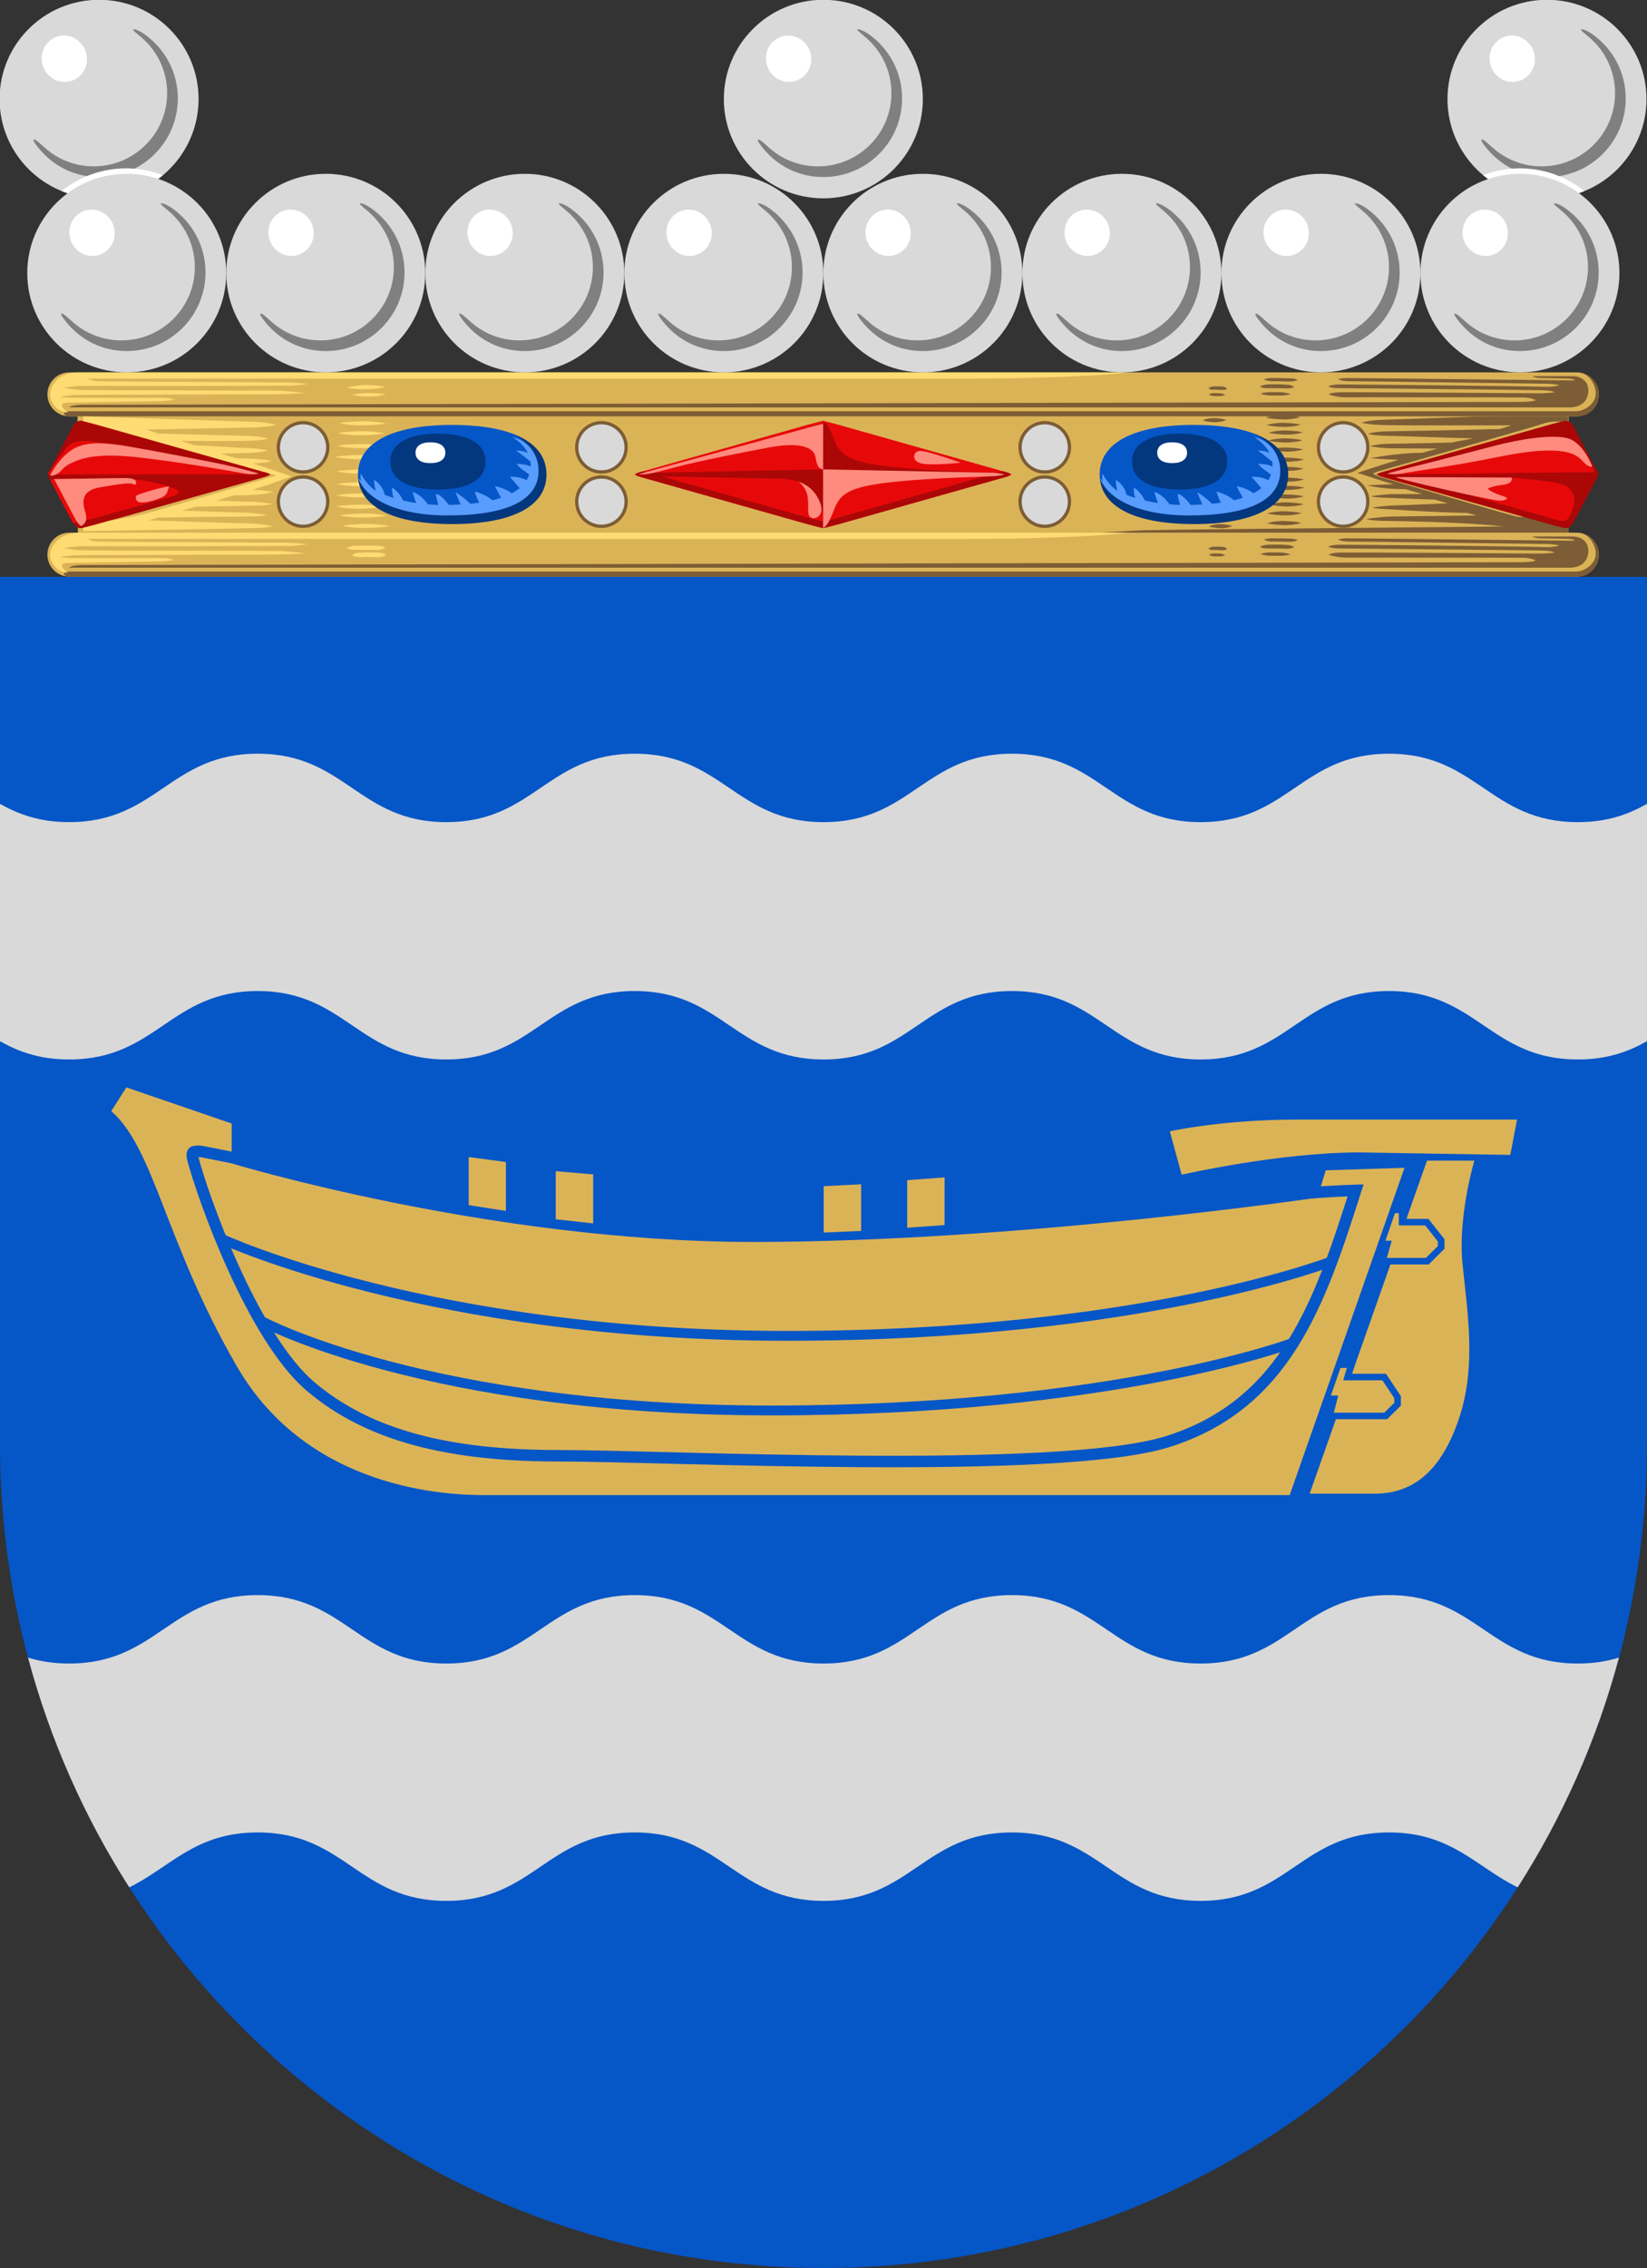<?xml version="1.0" encoding="UTF-8" standalone="no"?>
<!-- Created with Inkscape (http://www.inkscape.org/) -->

<svg
   width="500"
   height="688"
   viewBox="0 0 132.292 182.033"
   version="1.1"
   id="svg5"
   xml:space="preserve"
   xmlns="http://www.w3.org/2000/svg"
   xmlns:svg="http://www.w3.org/2000/svg"><rect x="0" y="0" width="132.292" height="182.033" fill="#333333" stroke="none"/><defs
     id="defs2"><style
       id="style12475"
       type="text/css">
      .str1,.str3{stroke-linecap:round}.str8{stroke:#fdd9a6;stroke-width:.264}.str2{stroke-linecap:round}.str7{stroke-width:1.058}.str5,.str6,.str7{stroke:#615233}.str6{stroke-width:1.058;stroke-linecap:round}.str5{stroke-width:1.417}.str4{stroke-linecap:round}.fil19{fill:none}.fil13{fill-rule:nonzero}.fil17{fill:#008837}.fil18{fill:#615233}.fil16{fill:#fdd9a6}.str3,.str4{stroke:#1f1a17;stroke-width:.216}.str3{stroke:#004a8d}.fil15{fill:none}.fil1{fill-rule:nonzero}.fil14{fill:#1f1a17}.fil12{fill:#fff}.fil13{fill:red}.fil11{fill:#000}.fil10{fill:#004a8d}.str1,.str2{stroke:#969594;stroke-width:14}.str2{stroke:#d21034}.fil7{fill:none}.fil0{fill:#0052a5}.fil2{fill:#d5d5d5}.fil9{fill:#e5e5e5}.fil5,.fil6,.fil8{fill:#d21034}.fil1{fill:#ffce00}.fil3{fill:#fff}.st0{fill:#cc4d21}.st1{fill:#ed6c30}.st2{fill:#fff}.st3{fill:#fcc31b}
    </style><style
       id="style12475-9"
       type="text/css">
      .str1,.str3{stroke-linecap:round}.str8{stroke:#fdd9a6;stroke-width:.264}.str2{stroke-linecap:round}.str7{stroke-width:1.058}.str5,.str6,.str7{stroke:#615233}.str6{stroke-width:1.058;stroke-linecap:round}.str5{stroke-width:1.417}.str4{stroke-linecap:round}.fil19{fill:none}.fil13{fill-rule:nonzero}.fil17{fill:#008837}.fil18{fill:#615233}.fil16{fill:#fdd9a6}.str3,.str4{stroke:#1f1a17;stroke-width:.216}.str3{stroke:#004a8d}.fil15{fill:none}.fil1{fill-rule:nonzero}.fil14{fill:#1f1a17}.fil12{fill:#fff}.fil13{fill:red}.fil11{fill:#000}.fil10{fill:#004a8d}.str1,.str2{stroke:#969594;stroke-width:14}.str2{stroke:#d21034}.fil7{fill:none}.fil0{fill:#0052a5}.fil2{fill:#d5d5d5}.fil9{fill:#e5e5e5}.fil5,.fil6,.fil8{fill:#d21034}.fil1{fill:#ffce00}.fil3{fill:#fff}.st0{fill:#cc4d21}.st1{fill:#ed6c30}.st2{fill:#fff}.st3{fill:#fcc31b}
    </style><style
       type="text/css"
       id="style6" /><style
       id="style12475-8"
       type="text/css">
   
    .str0 {stroke:black;stroke-width:0.216}
    .str3 {stroke:#008837;stroke-width:0.264;stroke-linecap:round}
    .str1 {stroke:#F2AA00;stroke-width:0.264;stroke-linecap:round}
    .str8 {stroke:#FDD9A6;stroke-width:0.264}
    .str2 {stroke:#FDD9A6;stroke-width:0.264;stroke-linecap:round}
    .str7 {stroke:#615233;stroke-width:1.058}
    .str6 {stroke:#615233;stroke-width:1.058;stroke-linecap:round}
    .str5 {stroke:#615233;stroke-width:1.417}
    .str4 {stroke:#615233;stroke-width:1.417;stroke-linecap:round}
    .fil19 {fill:none}
    .fil13 {fill:none;fill-rule:nonzero}
    .fil10 {fill:#1F1A17}
    .fil12 {fill:#969594}
    .fil11 {fill:#DEDEDD}
    .fil9 {fill:white}
    .fil17 {fill:#008837}
    .fil6 {fill:#0446E4}
    .fil18 {fill:#615233}
    .fil3 {fill:#ED1A24}
    .fil7 {fill:#ED241A}
    .fil0 {fill:#F00000}
    .fil15 {fill:#F2AA00}
    .fil4 {fill:#F3A29A}
    .fil16 {fill:#FDD9A6}
    .fil14 {fill:#FFB70F}
    .fil2 {fill:#FFD90F}
    .fil8 {fill:#E5E5E5}
    .fil5 {fill:white}
    .fil1 {fill:#004A8D}
   
  </style><style
       id="style6-1"
       type="text/css">
   
    .str4 {stroke:#1F1A17;stroke-width:0.216}
    .str0 {stroke:#F00000;stroke-width:0.216}
    .str1 {stroke:#FFD90F;stroke-width:0.216}
    .str2 {stroke:black;stroke-width:0.216}
    .str3 {stroke:#004A8D;stroke-width:0.216}
    .fil15 {fill:none}
    .fil1 {fill:none;fill-rule:nonzero}
    .fil14 {fill:#1F1A17}
    .fil12 {fill:white}
    .fil8 {fill:#0446E4}
    .fil6 {fill:#ED1A24}
    .fil9 {fill:#ED241A}
    .fil0 {fill:#F00000}
    .fil7 {fill:#F3A29A}
    .fil13 {fill:red}
    .fil5 {fill:#FFCB05}
    .fil2 {fill:#FFD90F}
    .fil11 {fill:black}
    .fil3 {fill:#E5E5E5}
    .fil4 {fill:white}
    .fil10 {fill:#004A8D}
   
  </style><style
       id="style6-8"
       type="text/css">
   
    .str1 {stroke:#969594;stroke-width:14}
    .str2 {stroke:#d21034;stroke-width:14}
    .str0 {stroke:#969594;stroke-width:56}
    .fil7 {fill:none}
    .fil0 {fill:#0052a5}
    .fil2 {fill:#D5D5D5}
    .fil9 {fill:#E5E5E5}
    .fil5 {fill:#d21034}
    .fil8 {fill:#d21034}
    .fil6 {fill:#d21034}
    .fil1 {fill:#ffce00}
    .fil4 {fill:#969594}
    .fil3 {fill:#FFFFFF}
   
  </style><style
       id="style12475-2"
       type="text/css">
      .str1,.str3{stroke-linecap:round}.str8{stroke:#fdd9a6;stroke-width:.264}.str2{stroke-linecap:round}.str7{stroke-width:1.058}.str5,.str6,.str7{stroke:#615233}.str6{stroke-width:1.058;stroke-linecap:round}.str5{stroke-width:1.417}.str4{stroke-linecap:round}.fil19{fill:none}.fil13{fill-rule:nonzero}.fil17{fill:#008837}.fil18{fill:#615233}.fil16{fill:#fdd9a6}.str3,.str4{stroke:#1f1a17;stroke-width:.216}.str3{stroke:#004a8d}.fil15{fill:none}.fil1{fill-rule:nonzero}.fil14{fill:#1f1a17}.fil12{fill:#fff}.fil13{fill:red}.fil11{fill:#000}.fil10{fill:#004a8d}.str1,.str2{stroke:#969594;stroke-width:14}.str2{stroke:#d21034}.fil7{fill:none}.fil0{fill:#0052a5}.fil2{fill:#d5d5d5}.fil9{fill:#e5e5e5}.fil5,.fil6,.fil8{fill:#d21034}.fil1{fill:#ffce00}.fil3{fill:#fff}.st0{fill:#cc4d21}.st1{fill:#ed6c30}.st2{fill:#fff}.st3{fill:#fcc31b}
    </style><style
       type="text/css"
       id="style6-85" /><style
       id="style12475-8-1"
       type="text/css">
   
    .str0 {stroke:black;stroke-width:0.216}
    .str3 {stroke:#008837;stroke-width:0.264;stroke-linecap:round}
    .str1 {stroke:#F2AA00;stroke-width:0.264;stroke-linecap:round}
    .str8 {stroke:#FDD9A6;stroke-width:0.264}
    .str2 {stroke:#FDD9A6;stroke-width:0.264;stroke-linecap:round}
    .str7 {stroke:#615233;stroke-width:1.058}
    .str6 {stroke:#615233;stroke-width:1.058;stroke-linecap:round}
    .str5 {stroke:#615233;stroke-width:1.417}
    .str4 {stroke:#615233;stroke-width:1.417;stroke-linecap:round}
    .fil19 {fill:none}
    .fil13 {fill:none;fill-rule:nonzero}
    .fil10 {fill:#1F1A17}
    .fil12 {fill:#969594}
    .fil11 {fill:#DEDEDD}
    .fil9 {fill:white}
    .fil17 {fill:#008837}
    .fil6 {fill:#0446E4}
    .fil18 {fill:#615233}
    .fil3 {fill:#ED1A24}
    .fil7 {fill:#ED241A}
    .fil0 {fill:#F00000}
    .fil15 {fill:#F2AA00}
    .fil4 {fill:#F3A29A}
    .fil16 {fill:#FDD9A6}
    .fil14 {fill:#FFB70F}
    .fil2 {fill:#FFD90F}
    .fil8 {fill:#E5E5E5}
    .fil5 {fill:white}
    .fil1 {fill:#004A8D}
   
  </style><style
       id="style6-1-8"
       type="text/css">
   
    .str4 {stroke:#1F1A17;stroke-width:0.216}
    .str0 {stroke:#F00000;stroke-width:0.216}
    .str1 {stroke:#FFD90F;stroke-width:0.216}
    .str2 {stroke:black;stroke-width:0.216}
    .str3 {stroke:#004A8D;stroke-width:0.216}
    .fil15 {fill:none}
    .fil1 {fill:none;fill-rule:nonzero}
    .fil14 {fill:#1F1A17}
    .fil12 {fill:white}
    .fil8 {fill:#0446E4}
    .fil6 {fill:#ED1A24}
    .fil9 {fill:#ED241A}
    .fil0 {fill:#F00000}
    .fil7 {fill:#F3A29A}
    .fil13 {fill:red}
    .fil5 {fill:#FFCB05}
    .fil2 {fill:#FFD90F}
    .fil11 {fill:black}
    .fil3 {fill:#E5E5E5}
    .fil4 {fill:white}
    .fil10 {fill:#004A8D}
   
  </style><style
       id="style6-8-5"
       type="text/css">
   
    .str1 {stroke:#969594;stroke-width:14}
    .str2 {stroke:#d21034;stroke-width:14}
    .str0 {stroke:#969594;stroke-width:56}
    .fil7 {fill:none}
    .fil0 {fill:#0052a5}
    .fil2 {fill:#D5D5D5}
    .fil9 {fill:#E5E5E5}
    .fil5 {fill:#d21034}
    .fil8 {fill:#d21034}
    .fil6 {fill:#d21034}
    .fil1 {fill:#ffce00}
    .fil4 {fill:#969594}
    .fil3 {fill:#FFFFFF}
   
  </style><style
       id="style12475-0"
       type="text/css">
      .str1,.str3{stroke-linecap:round}.str8{stroke:#fdd9a6;stroke-width:.264}.str2{stroke-linecap:round}.str7{stroke-width:1.058}.str5,.str6,.str7{stroke:#615233}.str6{stroke-width:1.058;stroke-linecap:round}.str5{stroke-width:1.417}.str4{stroke-linecap:round}.fil19{fill:none}.fil13{fill-rule:nonzero}.fil17{fill:#008837}.fil18{fill:#615233}.fil16{fill:#fdd9a6}.str3,.str4{stroke:#1f1a17;stroke-width:.216}.str3{stroke:#004a8d}.fil15{fill:none}.fil1{fill-rule:nonzero}.fil14{fill:#1f1a17}.fil12{fill:#fff}.fil13{fill:red}.fil11{fill:#000}.fil10{fill:#004a8d}.str1,.str2{stroke:#969594;stroke-width:14}.str2{stroke:#d21034}.fil7{fill:none}.fil0{fill:#0052a5}.fil2{fill:#d5d5d5}.fil9{fill:#e5e5e5}.fil5,.fil6,.fil8{fill:#d21034}.fil1{fill:#ffce00}.fil3{fill:#fff}.st0{fill:#cc4d21}.st1{fill:#ed6c30}.st2{fill:#fff}.st3{fill:#fcc31b}
    </style><style
       id="style12475-7"
       type="text/css">
      .str1,.str3{stroke-linecap:round}.str8{stroke:#fdd9a6;stroke-width:.264}.str2{stroke-linecap:round}.str7{stroke-width:1.058}.str5,.str6,.str7{stroke:#615233}.str6{stroke-width:1.058;stroke-linecap:round}.str5{stroke-width:1.417}.str4{stroke-linecap:round}.fil19{fill:none}.fil13{fill-rule:nonzero}.fil17{fill:#008837}.fil18{fill:#615233}.fil16{fill:#fdd9a6}.str3,.str4{stroke:#1f1a17;stroke-width:.216}.str3{stroke:#004a8d}.fil15{fill:none}.fil1{fill-rule:nonzero}.fil14{fill:#1f1a17}.fil12{fill:#fff}.fil13{fill:red}.fil11{fill:#000}.fil10{fill:#004a8d}.str1,.str2{stroke:#969594;stroke-width:14}.str2{stroke:#d21034}.fil7{fill:none}.fil0{fill:#0052a5}.fil2{fill:#d5d5d5}.fil9{fill:#e5e5e5}.fil5,.fil6,.fil8{fill:#d21034}.fil1{fill:#ffce00}.fil3{fill:#fff}.st0{fill:#cc4d21}.st1{fill:#ed6c30}.st2{fill:#fff}.st3{fill:#fcc31b}
    </style><style
       id="style12475-4"
       type="text/css">
      .str1,.str3{stroke-linecap:round}.str8{stroke:#fdd9a6;stroke-width:.264}.str2{stroke-linecap:round}.str7{stroke-width:1.058}.str5,.str6,.str7{stroke:#615233}.str6{stroke-width:1.058;stroke-linecap:round}.str5{stroke-width:1.417}.str4{stroke-linecap:round}.fil19{fill:none}.fil13{fill-rule:nonzero}.fil17{fill:#008837}.fil18{fill:#615233}.fil16{fill:#fdd9a6}.str3,.str4{stroke:#1f1a17;stroke-width:.216}.str3{stroke:#004a8d}.fil15{fill:none}.fil1{fill-rule:nonzero}.fil14{fill:#1f1a17}.fil12{fill:#fff}.fil13{fill:red}.fil11{fill:#000}.fil10{fill:#004a8d}.str1,.str2{stroke:#969594;stroke-width:14}.str2{stroke:#d21034}.fil7{fill:none}.fil0{fill:#0052a5}.fil2{fill:#d5d5d5}.fil9{fill:#e5e5e5}.fil5,.fil6,.fil8{fill:#d21034}.fil1{fill:#ffce00}.fil3{fill:#fff}.st0{fill:#cc4d21}.st1{fill:#ed6c30}.st2{fill:#fff}.st3{fill:#fcc31b}
    </style><style
       type="text/css"
       id="style6-5" /><style
       id="style12475-8-8"
       type="text/css">
   
    .str0 {stroke:black;stroke-width:0.216}
    .str3 {stroke:#008837;stroke-width:0.264;stroke-linecap:round}
    .str1 {stroke:#F2AA00;stroke-width:0.264;stroke-linecap:round}
    .str8 {stroke:#FDD9A6;stroke-width:0.264}
    .str2 {stroke:#FDD9A6;stroke-width:0.264;stroke-linecap:round}
    .str7 {stroke:#615233;stroke-width:1.058}
    .str6 {stroke:#615233;stroke-width:1.058;stroke-linecap:round}
    .str5 {stroke:#615233;stroke-width:1.417}
    .str4 {stroke:#615233;stroke-width:1.417;stroke-linecap:round}
    .fil19 {fill:none}
    .fil13 {fill:none;fill-rule:nonzero}
    .fil10 {fill:#1F1A17}
    .fil12 {fill:#969594}
    .fil11 {fill:#DEDEDD}
    .fil9 {fill:white}
    .fil17 {fill:#008837}
    .fil6 {fill:#0446E4}
    .fil18 {fill:#615233}
    .fil3 {fill:#ED1A24}
    .fil7 {fill:#ED241A}
    .fil0 {fill:#F00000}
    .fil15 {fill:#F2AA00}
    .fil4 {fill:#F3A29A}
    .fil16 {fill:#FDD9A6}
    .fil14 {fill:#FFB70F}
    .fil2 {fill:#FFD90F}
    .fil8 {fill:#E5E5E5}
    .fil5 {fill:white}
    .fil1 {fill:#004A8D}
   
  </style><style
       id="style6-1-85"
       type="text/css">
   
    .str4 {stroke:#1F1A17;stroke-width:0.216}
    .str0 {stroke:#F00000;stroke-width:0.216}
    .str1 {stroke:#FFD90F;stroke-width:0.216}
    .str2 {stroke:black;stroke-width:0.216}
    .str3 {stroke:#004A8D;stroke-width:0.216}
    .fil15 {fill:none}
    .fil1 {fill:none;fill-rule:nonzero}
    .fil14 {fill:#1F1A17}
    .fil12 {fill:white}
    .fil8 {fill:#0446E4}
    .fil6 {fill:#ED1A24}
    .fil9 {fill:#ED241A}
    .fil0 {fill:#F00000}
    .fil7 {fill:#F3A29A}
    .fil13 {fill:red}
    .fil5 {fill:#FFCB05}
    .fil2 {fill:#FFD90F}
    .fil11 {fill:black}
    .fil3 {fill:#E5E5E5}
    .fil4 {fill:white}
    .fil10 {fill:#004A8D}
   
  </style><style
       id="style6-8-3"
       type="text/css">
   
    .str1 {stroke:#969594;stroke-width:14}
    .str2 {stroke:#d21034;stroke-width:14}
    .str0 {stroke:#969594;stroke-width:56}
    .fil7 {fill:none}
    .fil0 {fill:#0052a5}
    .fil2 {fill:#D5D5D5}
    .fil9 {fill:#E5E5E5}
    .fil5 {fill:#d21034}
    .fil8 {fill:#d21034}
    .fil6 {fill:#d21034}
    .fil1 {fill:#ffce00}
    .fil4 {fill:#969594}
    .fil3 {fill:#FFFFFF}
   
  </style><style
       id="style12475-3"
       type="text/css">
      .str1,.str3{stroke-linecap:round}.str8{stroke:#fdd9a6;stroke-width:.264}.str2{stroke-linecap:round}.str7{stroke-width:1.058}.str5,.str6,.str7{stroke:#615233}.str6{stroke-width:1.058;stroke-linecap:round}.str5{stroke-width:1.417}.str4{stroke-linecap:round}.fil19{fill:none}.fil13{fill-rule:nonzero}.fil17{fill:#008837}.fil18{fill:#615233}.fil16{fill:#fdd9a6}.str3,.str4{stroke:#1f1a17;stroke-width:.216}.str3{stroke:#004a8d}.fil15{fill:none}.fil1{fill-rule:nonzero}.fil14{fill:#1f1a17}.fil12{fill:#fff}.fil13{fill:red}.fil11{fill:#000}.fil10{fill:#004a8d}.str1,.str2{stroke:#969594;stroke-width:14}.str2{stroke:#d21034}.fil7{fill:none}.fil0{fill:#0052a5}.fil2{fill:#d5d5d5}.fil9{fill:#e5e5e5}.fil5,.fil6,.fil8{fill:#d21034}.fil1{fill:#ffce00}.fil3{fill:#fff}.st0{fill:#cc4d21}.st1{fill:#ed6c30}.st2{fill:#fff}.st3{fill:#fcc31b}
    </style><style
       id="style12475-49"
       type="text/css">
      .str1,.str3{stroke-linecap:round}.str8{stroke:#fdd9a6;stroke-width:.264}.str2{stroke-linecap:round}.str7{stroke-width:1.058}.str5,.str6,.str7{stroke:#615233}.str6{stroke-width:1.058;stroke-linecap:round}.str5{stroke-width:1.417}.str4{stroke-linecap:round}.fil19{fill:none}.fil13{fill-rule:nonzero}.fil17{fill:#008837}.fil18{fill:#615233}.fil16{fill:#fdd9a6}.str3,.str4{stroke:#1f1a17;stroke-width:.216}.str3{stroke:#004a8d}.fil15{fill:none}.fil1{fill-rule:nonzero}.fil14{fill:#1f1a17}.fil12{fill:#fff}.fil13{fill:red}.fil11{fill:#000}.fil10{fill:#004a8d}.str1,.str2{stroke:#969594;stroke-width:14}.str2{stroke:#d21034}.fil7{fill:none}.fil0{fill:#0052a5}.fil2{fill:#d5d5d5}.fil9{fill:#e5e5e5}.fil5,.fil6,.fil8{fill:#d21034}.fil1{fill:#ffce00}.fil3{fill:#fff}.st0{fill:#cc4d21}.st1{fill:#ed6c30}.st2{fill:#fff}.st3{fill:#fcc31b}
    </style><style
       id="style12475-07"
       type="text/css">
      .str1,.str3{stroke-linecap:round}.str8{stroke:#fdd9a6;stroke-width:.264}.str2{stroke-linecap:round}.str7{stroke-width:1.058}.str5,.str6,.str7{stroke:#615233}.str6{stroke-width:1.058;stroke-linecap:round}.str5{stroke-width:1.417}.str4{stroke-linecap:round}.fil19{fill:none}.fil13{fill-rule:nonzero}.fil17{fill:#008837}.fil18{fill:#615233}.fil16{fill:#fdd9a6}.str3,.str4{stroke:#1f1a17;stroke-width:.216}.str3{stroke:#004a8d}.fil15{fill:none}.fil1{fill-rule:nonzero}.fil14{fill:#1f1a17}.fil12{fill:#fff}.fil13{fill:red}.fil11{fill:#000}.fil10{fill:#004a8d}.str1,.str2{stroke:#969594;stroke-width:14}.str2{stroke:#d21034}.fil7{fill:none}.fil0{fill:#0052a5}.fil2{fill:#d5d5d5}.fil9{fill:#e5e5e5}.fil5,.fil6,.fil8{fill:#d21034}.fil1{fill:#ffce00}.fil3{fill:#fff}.st0{fill:#cc4d21}.st1{fill:#ed6c30}.st2{fill:#fff}.st3{fill:#fcc31b}
    </style><style
       type="text/css"
       id="style6-17" /><style
       id="style12475-8-9"
       type="text/css">
   
    .str0 {stroke:black;stroke-width:0.216}
    .str3 {stroke:#008837;stroke-width:0.264;stroke-linecap:round}
    .str1 {stroke:#F2AA00;stroke-width:0.264;stroke-linecap:round}
    .str8 {stroke:#FDD9A6;stroke-width:0.264}
    .str2 {stroke:#FDD9A6;stroke-width:0.264;stroke-linecap:round}
    .str7 {stroke:#615233;stroke-width:1.058}
    .str6 {stroke:#615233;stroke-width:1.058;stroke-linecap:round}
    .str5 {stroke:#615233;stroke-width:1.417}
    .str4 {stroke:#615233;stroke-width:1.417;stroke-linecap:round}
    .fil19 {fill:none}
    .fil13 {fill:none;fill-rule:nonzero}
    .fil10 {fill:#1F1A17}
    .fil12 {fill:#969594}
    .fil11 {fill:#DEDEDD}
    .fil9 {fill:white}
    .fil17 {fill:#008837}
    .fil6 {fill:#0446E4}
    .fil18 {fill:#615233}
    .fil3 {fill:#ED1A24}
    .fil7 {fill:#ED241A}
    .fil0 {fill:#F00000}
    .fil15 {fill:#F2AA00}
    .fil4 {fill:#F3A29A}
    .fil16 {fill:#FDD9A6}
    .fil14 {fill:#FFB70F}
    .fil2 {fill:#FFD90F}
    .fil8 {fill:#E5E5E5}
    .fil5 {fill:white}
    .fil1 {fill:#004A8D}
   
  </style><style
       id="style6-1-3"
       type="text/css">
   
    .str4 {stroke:#1F1A17;stroke-width:0.216}
    .str0 {stroke:#F00000;stroke-width:0.216}
    .str1 {stroke:#FFD90F;stroke-width:0.216}
    .str2 {stroke:black;stroke-width:0.216}
    .str3 {stroke:#004A8D;stroke-width:0.216}
    .fil15 {fill:none}
    .fil1 {fill:none;fill-rule:nonzero}
    .fil14 {fill:#1F1A17}
    .fil12 {fill:white}
    .fil8 {fill:#0446E4}
    .fil6 {fill:#ED1A24}
    .fil9 {fill:#ED241A}
    .fil0 {fill:#F00000}
    .fil7 {fill:#F3A29A}
    .fil13 {fill:red}
    .fil5 {fill:#FFCB05}
    .fil2 {fill:#FFD90F}
    .fil11 {fill:black}
    .fil3 {fill:#E5E5E5}
    .fil4 {fill:white}
    .fil10 {fill:#004A8D}
   
  </style><style
       id="style6-8-0"
       type="text/css">
   
    .str1 {stroke:#969594;stroke-width:14}
    .str2 {stroke:#d21034;stroke-width:14}
    .str0 {stroke:#969594;stroke-width:56}
    .fil7 {fill:none}
    .fil0 {fill:#0052a5}
    .fil2 {fill:#D5D5D5}
    .fil9 {fill:#E5E5E5}
    .fil5 {fill:#d21034}
    .fil8 {fill:#d21034}
    .fil6 {fill:#d21034}
    .fil1 {fill:#ffce00}
    .fil4 {fill:#969594}
    .fil3 {fill:#FFFFFF}
   
  </style></defs><style
     type="text/css"
     id="style9746">
.st0{fill:#CC4D21;}
.st1{fill:#ED6C30;}
.st2{fill:#FFFFFF;}
.st3{fill:#FCC31B;}
  </style><style
     type="text/css"
     id="style9746-6">
.st0{fill:#CC4D21;}
.st1{fill:#ED6C30;}
.st2{fill:#FFFFFF;}
.st3{fill:#FCC31B;}
  </style><style
     type="text/css"
     id="style9746-8">
.st0{fill:#CC4D21;}
.st1{fill:#ED6C30;}
.st2{fill:#FFFFFF;}
.st3{fill:#FCC31B;}
  </style><style
     type="text/css"
     id="style9746-65">
.st0{fill:#CC4D21;}
.st1{fill:#ED6C30;}
.st2{fill:#FFFFFF;}
.st3{fill:#FCC31B;}
  </style><g
     id="g50470"
     transform="translate(-0.002)"><g
       id="g960-8"
       transform="translate(-33.793,-52.627)"
       style="fill:#0556c7;fill-opacity:1"><path
         id="path1125-9"
         style="opacity:1;fill:#0556c7;fill-opacity:1;fill-rule:evenodd;stroke:none;stroke-width:0.132;stroke-miterlimit:10;stop-color:#000000"
         d="m 33.795,98.929 v 69.585 c 0,36.531 29.615,66.146 66.146,66.146 36.531,0 66.146,-29.615 66.146,-66.146 V 98.929 Z" /></g><g
       id="g49735-8"
       transform="matrix(1.006,0,0,1.003,-34.425,-52.707)"
       style="stroke-width:0.995"><path
         style="font-variation-settings:normal;vector-effect:none;fill:#dbb357;fill-opacity:1;stroke:none;stroke-width:0.066;stroke-linecap:butt;stroke-linejoin:miter;stroke-miterlimit:4;stroke-dasharray:none;stroke-dashoffset:0;stroke-opacity:1;-inkscape-stroke:none;stop-color:#000000"
         d="m 40.444,95.704 118.994,-4e-6 0.042,-11.632 -119.076,0.033 z"
         id="path26041-8" /><g
         id="g39107-3"
         style="stroke-width:0.995" /><g
         id="g27401-7"
         style="stroke-width:0.995"><path
           id="path24951-3"
           style="font-variation-settings:normal;opacity:1;vector-effect:none;fill:#7c5d35;fill-opacity:1;stroke:none;stroke-width:0.066;stroke-linecap:butt;stroke-linejoin:miter;stroke-miterlimit:4;stroke-dasharray:none;stroke-dashoffset:0;stroke-opacity:1;-inkscape-stroke:none;stop-color:#000000;stop-opacity:1"
           d="m 159.438,85.797 v 9.526 L 122.168,95.174 c 0,0 2.566,-0.184 3.796,-0.204 6.701,-0.106 28.434,-0.278 28.282,-0.295 -3.663,-0.407 -9.096,-0.425 -9.742,-0.45 -1.053,-0.042 -1.198,-0.145 -1.198,-0.145 0,0 1.165,-0.187 2.018,-0.198 0.854,-0.01 6.809,-0.08 6.809,-0.08 0,0 -0.461,-0.126 -0.742,-0.202 -3.201,-0.069 -6.066,-0.295 -6.556,-0.314 -0.91,-0.035 -1.035,-0.122 -1.035,-0.122 0,0 1.006,-0.157 1.744,-0.166 0.689,-0.008 3.767,-0.158 4.284,-0.175 -0.341,-0.094 -0.708,-0.195 -1.077,-0.296 -0.525,-0.008 -3.556,-0.132 -4.029,-0.151 -0.91,-0.035 -1.035,-0.122 -1.035,-0.122 0,0 1.006,-0.157 1.744,-0.166 0.676,-0.008 2.064,0.002 2.359,-0.011 -0.473,-0.131 -0.917,-0.255 -1.358,-0.379 -1.094,-0.022 -2.03,-0.07 -3.07,-0.316 0,0 1.39,-0.07 2.122,-0.085 -0.642,-0.185 -1.126,-0.329 -1.338,-0.402 -1.109,-0.385 -1.553,-0.504 -1.553,-0.504 0,0 1.727,-0.579 3.291,-1.052 -1.059,-0.024 -2.267,-0.123 -2.267,-0.123 0,0 2.182,-0.43 4.15,-0.432 0.143,-0.04 0.282,-0.078 0.416,-0.114 0.23,-0.062 0.505,-0.139 0.809,-0.226 -0.244,-0.009 -2.702,-0.005 -3.621,-0.022 -1.089,-0.021 -1.767,-0.167 -1.767,-0.167 0,0 0.464,-0.167 1.477,-0.194 0.515,-0.013 4.498,-0.071 5.098,-0.104 0.351,-0.106 1.297,-0.229 1.637,-0.332 -0.573,0.003 -5.369,-0.171 -6.618,-0.196 -1.361,-0.026 -1.767,-0.168 -1.767,-0.168 0,0 0.464,-0.167 1.477,-0.193 0.547,-0.014 5.922,-0.101 9.063,-0.189 0.563,-0.175 0.94,-0.293 0.94,-0.293 0,0 -8.384,0.016 -9.948,-0.015 -1.563,-0.031 -2.029,-0.198 -2.029,-0.198 0,0 0.532,-0.197 1.697,-0.229 0.579,-0.015 8.106,-0.283 8.106,-0.283 l 6.698,-0.067 z m -0.493,0.53 c 0,0 -0.626,-0.177 -1.547,0.139 -0.922,0.316 -13.19,3.818 -13.19,3.818 l -0.367,0.162 0.407,0.218 c 0,0 10.313,3.056 11.032,3.211 0.855,0.184 1.627,-0.245 1.627,-0.245 z" /><g
           id="g21035-5"
           style="stroke-width:0.995"><path
             id="rect13245-2"
             style="opacity:1;fill:#dbb357;fill-opacity:1;fill-rule:evenodd;stroke:none;stroke-width:0.066;stroke-miterlimit:10;stop-color:#000000"
             d="M 160.121,85.864 H 39.76 c -0.971,0 -1.753,-0.784 -1.753,-1.758 0,-0.974 0.782,-1.758 1.753,-1.758 H 160.121 c 0.971,0 1.753,0.784 1.753,1.758 0,0.974 -0.782,1.758 -1.753,1.758 z" /><path
             id="rect13303-9-1"
             style="fill:#7c5d35;fill-opacity:1;fill-rule:evenodd;stroke:none;stroke-width:0.066;stroke-miterlimit:10;stop-color:#000000"
             d="m 160.121,82.347 c 0.058,0 0.116,0.003 0.173,0.009 -0.104,-0.012 -0.173,-0.009 -0.173,-0.009 z m 0.173,0.009 c 0.257,0.031 0.748,0.169 1.084,0.777 0.472,0.853 0.192,1.461 -0.125,1.779 -0.317,0.318 -0.755,0.549 -1.241,0.549 H 39.696 c -0.523,0 -0.449,0.405 0.065,0.403 H 160.121 c 0.971,0 1.753,-0.784 1.753,-1.758 0,-0.916 -0.691,-1.663 -1.58,-1.75 z m -3.71,0.293 c 0,0 0.139,0.142 0.615,0.151 l 1.882,0.035 c 0.61,0.011 0.762,0.026 0.868,0.159 0,0 -17.736,-0.205 -18.246,-0.194 -0.51,0.011 -0.643,0.1 -0.643,0.1 0,0 0.333,0.166 0.843,0.155 0.51,-0.011 15.069,0.199 15.724,0.199 0.654,0 1.109,0.111 1.109,0.111 0,0 -0.393,0.179 -1.308,0.133 -0.878,-0.044 -15.529,-0.195 -16.248,-0.187 -0.719,0.008 -0.907,0.165 -0.907,0.165 0,0 0.255,0.133 0.832,0.133 0.577,0 15.335,0.142 16.189,0.166 0.87,0.025 1.065,0.166 1.065,0.166 0,0 -0.582,0.094 -1.508,0.078 -0.889,-0.016 -14.837,-0.1 -15.646,-0.078 -0.809,0.022 -0.887,0.177 -0.887,0.177 0,0 0.599,0.211 1.264,0.222 0.665,0.011 13.815,-0.005 14.369,0.017 0.554,0.022 0.9,0.216 0.9,0.216 0,0 -0.261,0.138 -1.18,0.138 -0.919,0 -114.075,0.227 -114.88,0.227 -0.876,0 -1.06,0.213 -1.06,0.213 H 159.499 c 0.971,0 1.497,-0.493 1.542,-1.274 0.043,-0.75 -0.51,-1.229 -1.264,-1.229 z" /><path
             id="path18874-41"
             style="fill:#7c5d35;fill-opacity:1;fill-rule:evenodd;stroke:none;stroke-width:0.066;stroke-miterlimit:10;stop-color:#000000"
             d="m 135.822,82.797 c -0.062,1.92e-4 -0.115,0.001 -0.152,0.003 -0.302,0.011 -0.553,0.108 -0.553,0.108 0,0 0.369,0.158 0.671,0.147 0.302,-0.011 0.895,0.021 1.282,0.021 0.553,0.011 0.775,-0.133 0.775,-0.133 0,0 -0.263,-0.122 -0.65,-0.122 0,0 -0.936,-0.025 -1.373,-0.023 z m 0.289,0.503 c -0.275,-2.24e-4 -0.382,0.006 -0.595,0.01 -0.425,0.008 -0.693,0.165 -0.693,0.165 0,0 0.151,0.133 0.492,0.133 0.341,0 1.024,-0.003 1.529,0.022 0.548,0.016 0.69,-0.113 0.69,-0.113 0,0 -0.087,-0.163 -0.602,-0.188 -0.26,-0.022 -0.547,-0.029 -0.822,-0.029 z m -0.218,0.626 c -0.153,6.48e-4 -0.132,-0.006 -0.342,0.003 -0.479,0.022 -0.682,0.122 -0.682,0.122 0,0 0.334,0.133 0.728,0.144 0.394,0.011 0.697,-0.01 0.907,0.004 0.349,0 0.785,-0.112 0.785,-0.112 0,0 -0.384,-0.126 -0.712,-0.148 -0.296,-0.009 -0.488,-0.014 -0.685,-0.013 z" /><path
             id="path18874-4-3"
             style="fill:#ffdb73;fill-opacity:1;fill-rule:evenodd;stroke:none;stroke-width:0.066;stroke-miterlimit:10;stop-color:#000000"
             d="m 65.015,83.523 c -1.035,0.199 -1.998,0.242 -3.136,0.059 0.97,-0.236 1.827,-0.333 3.136,-0.059 z m 0.035,0.577 c -0.941,0.225 -1.69,0.262 -2.711,0.042 0.902,-0.173 1.591,-0.198 2.711,-0.042 z m -26.655,0.663 c -0.472,-0.853 0.111,-1.56 0.428,-1.878 0.317,-0.318 1.081,-0.537 1.567,-0.537 h 83.758 c -0.725,0.198 -6.602,0.497 -12.168,0.497 l -70.784,7e-6 c 0,0 0.316,0.193 0.87,0.215 0.554,0.022 14.288,0.079 14.953,0.09 0.665,0.011 1.741,0.111 1.741,0.111 0,0 -0.554,0.122 -1.364,0.144 -0.809,0.022 -15.358,0.038 -16.246,0.022 -0.926,-0.016 -1.796,0.144 -1.796,0.144 0,0 0.583,0.164 1.453,0.189 0.854,0.024 14.96,0.044 15.537,0.044 0.577,0 2.262,0.2 2.262,0.2 0,0 -1.618,0.09 -2.337,0.098 -0.719,0.008 -15.036,0.024 -15.948,0.057 -0.916,0.033 -1.308,0.144 -1.308,0.144 0,0 0.521,0.078 1.175,0.078 0.654,0 6.454,0.011 6.964,0 0.51,-0.011 1.031,0.144 1.031,0.144 0,0 -0.621,0.111 -1.131,0.122 -0.417,0.009 -5.698,0.099 -7.469,0.122 -0.399,0.005 -0.716,0.216 0.07,0.78 0,0 -0.785,0.067 -1.257,-0.785 z" /><path
             id="path18877-8"
             style="fill:#7c5d35;fill-opacity:1;fill-rule:evenodd;stroke:none;stroke-width:0.066;stroke-miterlimit:10;stop-color:#000000"
             d="m 131.417,83.466 c -0.149,-1.94e-4 -0.207,0.005 -0.322,0.009 -0.23,0.007 -0.375,0.143 -0.375,0.143 0,0 0.082,0.115 0.266,0.115 0.185,0 0.554,-0.002 0.828,0.019 0.297,0.014 0.373,-0.098 0.373,-0.098 0,0 -0.047,-0.141 -0.326,-0.162 -0.141,-0.019 -0.296,-0.025 -0.445,-0.025 z m -0.118,0.542 c -0.083,5.6e-4 -0.072,-0.006 -0.185,0.003 -0.259,0.019 -0.369,0.106 -0.369,0.106 0,0 0.181,0.115 0.394,0.125 0.213,0.01 0.377,-0.009 0.491,0.004 0.189,0 0.425,-0.097 0.425,-0.097 0,0 -0.208,-0.109 -0.385,-0.128 -0.16,-0.008 -0.264,-0.012 -0.371,-0.012 z" /></g><g
           id="g21047-3"
           transform="translate(0,12.827)"
           style="stroke-width:0.995"><path
             id="path21037-5"
             style="opacity:1;fill:#dbb357;fill-opacity:1;fill-rule:evenodd;stroke:none;stroke-width:0.066;stroke-miterlimit:10;stop-color:#000000"
             d="M 160.121,85.864 H 39.76 c -0.971,0 -1.753,-0.784 -1.753,-1.758 0,-0.974 0.782,-1.758 1.753,-1.758 H 160.121 c 0.971,0 1.753,0.784 1.753,1.758 0,0.974 -0.782,1.758 -1.753,1.758 z" /><path
             id="path21039-4"
             style="fill:#7c5d35;fill-opacity:1;fill-rule:evenodd;stroke:none;stroke-width:0.066;stroke-miterlimit:10;stop-color:#000000"
             d="m 160.121,82.347 c 0.058,0 0.116,0.003 0.173,0.009 -0.104,-0.012 -0.173,-0.009 -0.173,-0.009 z m 0.173,0.009 c 0.257,0.031 0.748,0.169 1.084,0.777 0.472,0.853 0.192,1.461 -0.125,1.779 -0.317,0.318 -0.755,0.549 -1.241,0.549 H 39.696 c -0.523,0 -0.449,0.405 0.065,0.403 H 160.121 c 0.971,0 1.753,-0.784 1.753,-1.758 0,-0.916 -0.691,-1.663 -1.58,-1.75 z m -3.71,0.293 c 0,0 0.139,0.142 0.615,0.151 l 1.882,0.035 c 0.61,0.011 0.762,0.026 0.868,0.159 0,0 -17.736,-0.205 -18.246,-0.194 -0.51,0.011 -0.643,0.1 -0.643,0.1 0,0 0.333,0.166 0.843,0.155 0.51,-0.011 15.069,0.199 15.724,0.199 0.654,0 1.109,0.111 1.109,0.111 0,0 -0.393,0.179 -1.308,0.133 -0.878,-0.044 -15.529,-0.195 -16.248,-0.187 -0.719,0.008 -0.907,0.165 -0.907,0.165 0,0 0.255,0.133 0.832,0.133 0.577,0 15.335,0.142 16.189,0.166 0.87,0.025 1.065,0.166 1.065,0.166 0,0 -0.582,0.094 -1.508,0.078 -0.889,-0.016 -14.837,-0.1 -15.646,-0.078 -0.809,0.022 -0.887,0.177 -0.887,0.177 0,0 0.599,0.211 1.264,0.222 0.665,0.011 13.815,-0.005 14.369,0.017 0.554,0.022 0.9,0.216 0.9,0.216 0,0 -0.261,0.138 -1.18,0.138 -0.919,0 -114.075,0.227 -114.88,0.227 -0.876,0 -1.06,0.213 -1.06,0.213 H 159.499 c 0.971,0 1.497,-0.493 1.542,-1.274 0.043,-0.75 -0.51,-1.229 -1.264,-1.229 z" /><path
             id="path21041-6"
             style="fill:#7c5d35;fill-opacity:1;fill-rule:evenodd;stroke:none;stroke-width:0.066;stroke-miterlimit:10;stop-color:#000000"
             d="m 135.822,82.797 c -0.062,1.92e-4 -0.115,0.001 -0.152,0.003 -0.302,0.011 -0.553,0.108 -0.553,0.108 0,0 0.369,0.158 0.671,0.147 0.302,-0.011 0.895,0.021 1.282,0.021 0.553,0.011 0.775,-0.133 0.775,-0.133 0,0 -0.263,-0.122 -0.65,-0.122 0,0 -0.936,-0.025 -1.373,-0.023 z m 0.289,0.503 c -0.275,-2.24e-4 -0.382,0.006 -0.595,0.01 -0.425,0.008 -0.693,0.165 -0.693,0.165 0,0 0.151,0.133 0.492,0.133 0.341,0 1.024,-0.003 1.529,0.022 0.548,0.016 0.69,-0.113 0.69,-0.113 0,0 -0.087,-0.163 -0.602,-0.188 -0.26,-0.022 -0.547,-0.029 -0.822,-0.029 z m -0.218,0.626 c -0.153,6.48e-4 -0.132,-0.006 -0.342,0.003 -0.479,0.022 -0.682,0.122 -0.682,0.122 0,0 0.334,0.133 0.728,0.144 0.394,0.011 0.697,-0.01 0.907,0.004 0.349,0 0.785,-0.112 0.785,-0.112 0,0 -0.384,-0.126 -0.712,-0.148 -0.296,-0.009 -0.488,-0.014 -0.685,-0.013 z" /><path
             id="path21043-1"
             style="fill:#ffdb73;fill-opacity:1;fill-rule:evenodd;stroke:none;stroke-width:0.066;stroke-miterlimit:10;stop-color:#000000"
             d="m 65.015,83.523 c 0,0 -0.318,0.225 -0.62,0.214 -0.302,-0.011 -1.287,-0.022 -1.674,-0.022 -0.553,0.011 -0.841,-0.133 -0.841,-0.133 0,0 0.341,-0.193 0.728,-0.193 0,0 1.468,-0.004 1.738,4.22e-4 0.27,0.005 0.669,0.134 0.669,0.134 z m -1.253,0.401 c 0.275,-2.24e-4 0.382,0.006 0.595,0.01 0.425,0.008 0.693,0.165 0.693,0.165 0,0 -0.241,0.211 -0.582,0.211 -0.341,0 -1.004,-0.03 -1.509,-0.006 -0.548,0.016 -0.619,-0.164 -0.619,-0.164 0,0 0.087,-0.163 0.602,-0.188 0.26,-0.022 0.547,-0.029 0.822,-0.029 z m -25.368,0.839 c -0.472,-0.853 0.116,-1.517 0.433,-1.835 0.317,-0.318 1.128,-0.58 1.614,-0.58 h 83.707 c -0.725,0.198 -6.602,0.497 -12.168,0.497 l -70.784,7e-6 c 0,0 0.316,0.193 0.87,0.215 0.554,0.022 14.288,0.079 14.953,0.09 0.665,0.011 1.741,0.111 1.741,0.111 0,0 -0.554,0.122 -1.364,0.144 -0.809,0.022 -15.358,0.038 -16.246,0.022 -0.926,-0.016 -1.796,0.144 -1.796,0.144 0,0 0.583,0.164 1.453,0.189 0.854,0.024 14.96,0.044 15.537,0.044 0.577,0 2.262,0.2 2.262,0.2 0,0 -1.618,0.09 -2.337,0.098 -0.719,0.008 -15.036,0.024 -15.948,0.057 -0.916,0.033 -1.308,0.144 -1.308,0.144 0,0 0.521,0.078 1.175,0.078 0.654,0 6.454,0.011 6.964,0 0.51,-0.011 1.031,0.144 1.031,0.144 0,0 -0.621,0.111 -1.131,0.122 -0.417,0.009 -5.698,0.099 -7.469,0.122 -0.399,0.005 -0.716,0.216 0.07,0.78 0,0 -0.785,0.067 -1.257,-0.785 z" /><path
             id="path21045-2"
             style="fill:#7c5d35;fill-opacity:1;fill-rule:evenodd;stroke:none;stroke-width:0.066;stroke-miterlimit:10;stop-color:#000000"
             d="m 131.417,83.466 c -0.149,-1.94e-4 -0.207,0.005 -0.322,0.009 -0.23,0.007 -0.375,0.143 -0.375,0.143 0,0 0.082,0.115 0.266,0.115 0.185,0 0.554,-0.002 0.828,0.019 0.297,0.014 0.373,-0.098 0.373,-0.098 0,0 -0.047,-0.141 -0.326,-0.162 -0.141,-0.019 -0.296,-0.025 -0.445,-0.025 z m -0.118,0.542 c -0.083,5.6e-4 -0.072,-0.006 -0.185,0.003 -0.259,0.019 -0.369,0.106 -0.369,0.106 0,0 0.181,0.115 0.394,0.125 0.213,0.01 0.377,-0.009 0.491,0.004 0.189,0 0.425,-0.097 0.425,-0.097 0,0 -0.208,-0.109 -0.385,-0.128 -0.16,-0.008 -0.264,-0.012 -0.371,-0.012 z" /></g><g
           id="g5585-1"
           style="stroke-width:0.995"><path
             style="font-variation-settings:normal;opacity:1;fill:#e70909;fill-opacity:1;stroke:none;stroke-width:0.065;stroke-linecap:butt;stroke-linejoin:miter;stroke-miterlimit:4;stroke-dasharray:none;stroke-dashoffset:0;stroke-opacity:1;stop-color:#000000;stop-opacity:1"
             d="m 101.288,94.464 c 0.894,-0.253 12.906,-3.656 13.252,-3.754 0.346,-0.098 0.431,-0.191 0.431,-0.191 0,0 -0.085,-0.093 -0.431,-0.191 -0.346,-0.098 -12.358,-3.501 -13.252,-3.754 -0.894,-0.253 -1.347,-0.346 -1.347,-0.346 0,0 -0.453,0.093 -1.347,0.346 -0.894,0.253 -12.906,3.656 -13.252,3.754 -0.346,0.098 -0.431,0.191 -0.431,0.191 0,0 0.085,0.093 0.431,0.191 0.346,0.098 12.358,3.501 13.252,3.754 0.894,0.253 1.347,0.346 1.347,0.346 0,0 0.453,-0.093 1.347,-0.346 z"
             id="path1817-5" /><path
             id="path1819-1"
             style="font-variation-settings:normal;opacity:1;fill:#ab0707;fill-opacity:1;stroke:none;stroke-width:0.065;stroke-linecap:butt;stroke-linejoin:miter;stroke-miterlimit:4;stroke-dasharray:none;stroke-dashoffset:0;stroke-opacity:1;stop-color:#000000;stop-opacity:1"
             d="m 113.398,90.504 c -2.848,0.807 -11.356,3.217 -12.11,3.431 -0.894,0.253 -1.347,0.346 -1.347,0.346 0,0 -0.453,-0.093 -1.347,-0.346 -0.776,-0.22 -8.929,-2.53 -11.51,-3.261 0.931,0.019 5.868,0.116 9.501,0.187 1.927,0.038 3.356,1.017 3.356,3.42 l 1.569,-3.244 11.874,-0.662 c -3.523,-0.127 -6.957,-0.266 -9.277,-0.643 -2.362,-0.383 -2.881,-0.978 -3.286,-2.02 -0.404,-1.042 -0.608,-1.312 -0.88,-1.485 v 3.884 c 0,0 -12.877,0.252 -13.443,0.265 -0.131,0.003 -0.258,0.013 -0.376,0.025 -0.063,-0.018 -0.487,-0.138 -0.518,-0.147 -0.016,0.004 -0.255,0.072 -0.261,0.074 -0.346,0.098 -0.431,0.19 -0.431,0.19 0,0 0.086,0.093 0.431,0.191 0.346,0.098 12.358,3.502 13.252,3.755 0.894,0.253 1.347,0.346 1.347,0.346 0,0 0.453,-0.093 1.347,-0.346 0.894,-0.253 12.906,-3.657 13.252,-3.755 0.346,-0.098 0.431,-0.191 0.431,-0.191 0,0 -0.086,-0.092 -0.431,-0.19 l -0.261,-0.074 z" /><path
             id="path2571-7"
             style="font-variation-settings:normal;opacity:1;vector-effect:none;fill:#ff8a7e;fill-opacity:1;stroke:none;stroke-width:0.066;stroke-linecap:butt;stroke-linejoin:miter;stroke-miterlimit:4;stroke-dasharray:none;stroke-dashoffset:0;stroke-opacity:1;-inkscape-stroke:none;stop-color:#000000;stop-opacity:1"
             d="m 99.941,86.471 c 0,0 -0.453,0.093 -1.347,0.346 -0.894,0.253 -12.473,3.417 -12.819,3.515 -0.346,0.098 -0.571,0.181 -0.571,0.181 0.762,0.027 1.322,-0.145 2.983,-0.586 1.716,-0.455 5.115,-1.139 7.468,-1.578 2.352,-0.439 3.529,-0.038 3.675,0.762 0.145,0.8 0.259,0.929 0.611,1 z m 0,3.64 -3e-6,4.699 c 0.272,-0.173 0.476,-0.443 0.88,-1.485 0.404,-1.042 0.924,-1.637 3.286,-2.02 2.321,-0.376 5.755,-0.516 9.277,-0.643 0.566,-0.012 1.058,-0.143 1.058,-0.143 0,0 -0.492,-0.131 -1.058,-0.143 -0.566,-0.013 -13.443,-0.265 -13.443,-0.265 z m -1.953,0.985 c 0.486,0.405 0.731,0.853 0.757,1.584 0.027,0.745 -0.068,1.126 0.238,1.3 0.306,0.175 1.145,-0.161 0.7,-1.252 -0.451,-1.106 -1.27,-1.489 -1.696,-1.632 z m 9.761,-2.464 c -0.621,-0.033 -0.809,0.765 -0.022,0.987 0.787,0.222 3.205,-0.044 3.205,-0.044 0,0 -2.561,-0.909 -3.182,-0.943 z" /></g><g
           id="g6319-7"
           transform="translate(-59.167)"
           style="fill:none;stroke:none;stroke-width:0.995"><path
             style="font-variation-settings:normal;opacity:1;fill:#ab0707;fill-opacity:1;stroke:none;stroke-width:0.065;stroke-linecap:butt;stroke-linejoin:miter;stroke-miterlimit:4;stroke-dasharray:none;stroke-dashoffset:0;stroke-opacity:1;stop-color:#000000;stop-opacity:1"
             d="m 97.509,89.971 c 0.171,-0.322 1.583,-2.98 1.761,-3.338 0.229,-0.459 0.67,-0.406 0.67,-0.406 0,0 0.453,0.093 1.347,0.346 0.894,0.253 12.906,3.656 13.252,3.754 0.346,0.098 0.431,0.191 0.431,0.191 0,0 -0.085,0.093 -0.431,0.191 -0.346,0.098 -12.358,3.501 -13.252,3.754 -0.894,0.253 -1.347,0.346 -1.347,0.346 0,0 -0.441,0.053 -0.67,-0.406 -0.178,-0.357 -1.59,-3.016 -1.761,-3.338 -0.171,-0.322 -0.281,-0.548 -0.281,-0.548 0,0 0.11,-0.226 0.281,-0.548 z"
             id="path6531-4" /><path
             id="path6533-1"
             style="font-variation-settings:normal;opacity:1;vector-effect:none;fill:#e70909;fill-opacity:1;stroke:none;stroke-width:0.066;stroke-linecap:butt;stroke-linejoin:miter;stroke-miterlimit:4;stroke-dasharray:none;stroke-dashoffset:0;stroke-opacity:1;-inkscape-stroke:none;stop-color:#000000;stop-opacity:1"
             d="m 98.678,88.47 c -0.707,0.999 -1.45,2.049 -1.45,2.049 0,0 15.719,-0.031 16.286,-0.018 -0.831,-0.165 -9.493,-2.225 -11.089,-2.41 -1.597,-0.185 -3.04,-0.62 -3.747,0.379 z m 0.592,5.935 c 0,0 1.124,-0.216 2.017,-0.47 0.433,-0.123 3.986,-1.129 5.945,-1.684 1.959,-0.555 -2.82,-1.462 -4.218,-1.441 -1.399,0.021 -5.249,0.075 -5.249,0.075 l -0.345,0.014 z" /><path
             id="path10758-5"
             style="font-variation-settings:normal;opacity:1;vector-effect:none;fill:#ff8a7e;fill-opacity:1;stroke:none;stroke-width:0.066;stroke-linecap:butt;stroke-linejoin:miter;stroke-miterlimit:4;stroke-dasharray:none;stroke-dashoffset:0;stroke-opacity:1;-inkscape-stroke:none;stop-color:#000000;stop-opacity:1"
             d="m 101.337,88.024 c -1.024,-0.003 -1.768,0.202 -2.369,0.672 -1.011,0.792 -1.514,1.882 -1.514,1.882 0,0.12 0.547,-0.026 0.76,-0.255 0.191,-0.205 0.413,-0.477 0.839,-0.682 0.898,-0.432 2.129,-0.876 5.578,-0.477 3.449,0.399 7.36,1.093 8.191,1.257 0.831,0.165 1.294,0.023 1.294,0.023 0,0 -0.722,-0.219 -2.07,-0.549 -1.349,-0.329 -5.692,-1.153 -8.17,-1.592 -1.007,-0.178 -1.839,-0.278 -2.539,-0.28 z" /><path
             id="path6317-5"
             style="font-variation-settings:normal;opacity:1;vector-effect:none;fill:#ff8a7e;fill-opacity:1;stroke:none;stroke-width:0.066;stroke-linecap:butt;stroke-linejoin:miter;stroke-miterlimit:4;stroke-dasharray:none;stroke-dashoffset:0;stroke-opacity:1;-inkscape-stroke:none;stop-color:#000000;stop-opacity:1"
             d="m 103.28,91.26 c -0.845,0.108 -1.503,0.23 -1.802,0.278 -1.294,0.21 -1.571,0.851 -1.245,1.921 0.25,0.82 -0.036,1.006 -0.308,1.179 -0.106,-0.027 -0.285,-0.235 -0.418,-0.458 L 97.766,90.884 c 0,0 4.735,-0.068 5.587,-0.08 0.852,-0.012 1.086,0.211 0.897,0.551 -0.262,-0.138 -0.613,-0.142 -0.97,-0.096 z m 1.019,0.965 c 0.407,-0.215 1.265,-0.439 1.632,-0.54 0.367,-0.101 0.992,-0.23 0.995,-0.228 0,0 -0.07,0.56 -0.343,0.76 -0.274,0.2 -1.154,0.526 -1.789,0.542 -0.635,0.016 -0.494,-0.533 -0.494,-0.533 z" /></g><path
           id="path22134-1"
           style="font-variation-settings:normal;opacity:1;vector-effect:none;fill:#ffdb73;fill-opacity:1;stroke:none;stroke-width:0.066;stroke-linecap:butt;stroke-linejoin:miter;stroke-miterlimit:4;stroke-dasharray:none;stroke-dashoffset:0;stroke-opacity:1;-inkscape-stroke:none;stop-color:#000000;stop-opacity:1"
           d="m 40.863,85.863 v 9.193 c 0,0 12.884,-0.215 13.938,-0.259 1.053,-0.044 1.198,-0.155 1.198,-0.155 0,0 -1.165,-0.2 -2.018,-0.211 -0.854,-0.011 -7.895,-0.244 -7.895,-0.244 0,0 0.461,-0.134 0.742,-0.215 3.201,-0.074 7.129,-0.073 7.619,-0.094 0.91,-0.037 1.035,-0.13 1.035,-0.13 0,0 -1.006,-0.167 -1.744,-0.177 -0.689,-0.009 -4.469,-0.142 -4.987,-0.16 0.341,-0.1 0.708,-0.208 1.077,-0.316 0.525,-0.008 4.602,-0.073 5.075,-0.092 0.91,-0.037 1.035,-0.13 1.035,-0.13 0,0 -1.006,-0.168 -1.744,-0.177 -0.676,-0.009 -2.389,-0.083 -2.684,-0.096 0.473,-0.14 0.917,-0.272 1.358,-0.404 1.094,-0.024 2.156,-0.013 3.196,-0.276 0,0 -0.936,-0.169 -1.668,-0.185 0.642,-0.197 1.126,-0.351 1.338,-0.429 1.109,-0.41 1.763,-0.632 1.763,-0.632 0,0 -1.53,-0.54 -3.094,-1.045 1.059,-0.026 1.515,-0.197 1.515,-0.197 0,0 -0.851,-0.209 -2.818,-0.21 -0.143,-0.043 -0.282,-0.084 -0.416,-0.122 -0.23,-0.066 -0.505,-0.148 -0.809,-0.241 0.244,-0.009 1.06,-0.038 1.979,-0.057 1.089,-0.023 1.767,-0.178 1.767,-0.178 0,0 -0.464,-0.179 -1.477,-0.207 -0.515,-0.014 -3.844,-0.21 -4.444,-0.245 -0.351,-0.113 -0.701,-0.227 -1.041,-0.338 0.573,0.003 3.947,0.018 5.196,-0.008 1.361,-0.028 1.767,-0.179 1.767,-0.179 0,0 -0.464,-0.178 -1.477,-0.206 -0.547,-0.015 -4.154,-0.107 -7.295,-0.202 -0.563,-0.186 -0.94,-0.312 -0.94,-0.312 0,0 6.742,-0.133 8.305,-0.166 1.564,-0.033 2.029,-0.211 2.029,-0.211 0,0 -0.532,-0.211 -1.697,-0.244 -1.164,-0.033 -13.683,-0.44 -13.683,-0.44 z m 14.51,4.465 0.908,0.272 c 0,0 -9.933,2.95 -10.788,3.146 -0.855,0.196 -2.517,0.475 -2.517,0.475 z" /><g
           id="g11540-2"
           transform="translate(-59.221)"
           style="fill:none;stroke:none;stroke-width:0.995"><path
             style="font-variation-settings:normal;opacity:1;fill:#ab0707;fill-opacity:1;stroke:none;stroke-width:0.065;stroke-linecap:butt;stroke-linejoin:miter;stroke-miterlimit:4;stroke-dasharray:none;stroke-dashoffset:0;stroke-opacity:1;stop-color:#000000;stop-opacity:1"
             d="m 97.509,89.971 c 0.171,-0.322 1.583,-2.98 1.761,-3.338 0.229,-0.459 0.67,-0.406 0.67,-0.406 0,0 0.453,0.093 1.347,0.346 0.894,0.253 12.906,3.656 13.252,3.754 0.346,0.098 0.431,0.191 0.431,0.191 0,0 -0.085,0.093 -0.431,0.191 -0.346,0.098 -12.358,3.501 -13.252,3.754 -0.894,0.253 -1.347,0.346 -1.347,0.346 0,0 -0.441,0.053 -0.67,-0.406 -0.178,-0.357 -1.59,-3.016 -1.761,-3.338 -0.171,-0.322 -0.281,-0.548 -0.281,-0.548 0,0 0.11,-0.226 0.281,-0.548 z"
             id="path11532-7" /><path
             id="path11534-7"
             style="font-variation-settings:normal;opacity:1;vector-effect:none;fill:#e70909;fill-opacity:1;stroke:none;stroke-width:0.066;stroke-linecap:butt;stroke-linejoin:miter;stroke-miterlimit:4;stroke-dasharray:none;stroke-dashoffset:0;stroke-opacity:1;-inkscape-stroke:none;stop-color:#000000;stop-opacity:1"
             d="m 98.678,88.47 c -0.707,0.999 -1.45,2.049 -1.45,2.049 0,0 15.719,-0.031 16.286,-0.018 -0.831,-0.165 -9.493,-2.225 -11.089,-2.41 -1.597,-0.185 -3.04,-0.62 -3.747,0.379 z m 0.592,5.935 c 0,0 1.124,-0.216 2.017,-0.47 0.433,-0.123 3.986,-1.129 5.945,-1.684 1.959,-0.555 -2.82,-1.462 -4.218,-1.441 -1.399,0.021 -5.249,0.075 -5.249,0.075 l -0.345,0.014 z" /><path
             id="path11536-5"
             style="font-variation-settings:normal;opacity:1;vector-effect:none;fill:#ff8a7e;fill-opacity:1;stroke:none;stroke-width:0.066;stroke-linecap:butt;stroke-linejoin:miter;stroke-miterlimit:4;stroke-dasharray:none;stroke-dashoffset:0;stroke-opacity:1;-inkscape-stroke:none;stop-color:#000000;stop-opacity:1"
             d="m 101.337,88.024 c -1.024,-0.003 -1.768,0.202 -2.369,0.672 -1.011,0.792 -1.514,1.882 -1.514,1.882 0,0.12 0.547,-0.026 0.76,-0.255 0.191,-0.205 0.413,-0.477 0.839,-0.682 0.898,-0.432 2.129,-0.876 5.578,-0.477 3.449,0.399 7.36,1.093 8.191,1.257 0.831,0.165 1.294,0.023 1.294,0.023 0,0 -0.722,-0.219 -2.07,-0.549 -1.349,-0.329 -5.692,-1.153 -8.17,-1.592 -1.007,-0.178 -1.839,-0.278 -2.539,-0.28 z" /><path
             id="path11538-4"
             style="font-variation-settings:normal;opacity:1;vector-effect:none;fill:#ff8a7e;fill-opacity:1;stroke:none;stroke-width:0.066;stroke-linecap:butt;stroke-linejoin:miter;stroke-miterlimit:4;stroke-dasharray:none;stroke-dashoffset:0;stroke-opacity:1;-inkscape-stroke:none;stop-color:#000000;stop-opacity:1"
             d="m 103.28,91.26 c -0.845,0.108 -1.503,0.23 -1.802,0.278 -1.294,0.21 -1.571,0.851 -1.245,1.921 0.25,0.82 -0.036,1.006 -0.308,1.179 -0.106,-0.027 -0.285,-0.235 -0.418,-0.458 L 97.766,90.884 c 0,0 4.735,-0.068 5.587,-0.08 0.852,-0.012 1.086,0.211 0.897,0.551 -0.262,-0.138 -0.613,-0.142 -0.97,-0.096 z m 1.019,0.965 c 0.407,-0.215 1.265,-0.439 1.632,-0.54 0.367,-0.101 0.992,-0.23 0.995,-0.228 0,0 -0.07,0.56 -0.343,0.76 -0.274,0.2 -1.154,0.526 -1.789,0.542 -0.635,0.016 -0.494,-0.533 -0.494,-0.533 z" /></g><g
           id="g11550-2"
           transform="matrix(-1,0,0,1,259.102,2e-6)"
           style="fill:none;stroke:none;stroke-width:0.995"><path
             style="font-variation-settings:normal;opacity:1;fill:#ab0707;fill-opacity:1;stroke:none;stroke-width:0.065;stroke-linecap:butt;stroke-linejoin:miter;stroke-miterlimit:4;stroke-dasharray:none;stroke-dashoffset:0;stroke-opacity:1;stop-color:#000000;stop-opacity:1"
             d="m 97.509,89.971 c 0.171,-0.322 1.583,-2.98 1.761,-3.338 0.229,-0.459 0.67,-0.406 0.67,-0.406 0,0 0.453,0.093 1.347,0.346 0.894,0.253 12.906,3.656 13.252,3.754 0.346,0.098 0.431,0.191 0.431,0.191 0,0 -0.085,0.093 -0.431,0.191 -0.346,0.098 -12.358,3.501 -13.252,3.754 -0.894,0.253 -1.347,0.346 -1.347,0.346 0,0 -0.441,0.053 -0.67,-0.406 -0.178,-0.357 -1.59,-3.016 -1.761,-3.338 -0.171,-0.322 -0.281,-0.548 -0.281,-0.548 0,0 0.11,-0.226 0.281,-0.548 z"
             id="path11542-4" /><path
             id="path11544-2"
             style="font-variation-settings:normal;opacity:1;vector-effect:none;fill:#e70909;fill-opacity:1;stroke:none;stroke-width:0.066;stroke-linecap:butt;stroke-linejoin:miter;stroke-miterlimit:4;stroke-dasharray:none;stroke-dashoffset:0;stroke-opacity:1;-inkscape-stroke:none;stop-color:#000000;stop-opacity:1"
             d="m 98.678,88.47 c -0.707,0.999 -1.152,1.861 -1.152,1.861 0,0 15.421,0.157 15.988,0.17 -0.831,-0.165 -9.493,-2.225 -11.089,-2.41 -1.597,-0.185 -3.04,-0.62 -3.747,0.379 z m 0.577,4.618 c 0.247,0.651 0.324,1.352 1.218,1.099 0.433,-0.123 4.801,-1.38 6.761,-1.935 1.959,-0.555 -3.051,-1.484 -3.051,-1.484 0,0 -3.336,0.281 -4.082,0.544 -0.746,0.264 -1.092,1.126 -0.845,1.777 z" /><path
             id="path11548-7"
             style="font-variation-settings:normal;opacity:1;vector-effect:none;fill:#ff8a7e;fill-opacity:1;stroke:none;stroke-width:0.066;stroke-linecap:butt;stroke-linejoin:miter;stroke-miterlimit:4;stroke-dasharray:none;stroke-dashoffset:0;stroke-opacity:1;-inkscape-stroke:none;stop-color:#000000;stop-opacity:1"
             d="m 106.104,91.661 c -0.525,0.429 -1.154,0.514 -1.561,0.728 0,0 0,0.235 0.635,0.22 0.635,-0.016 8,-1.683 8.274,-1.883 l -9.27,0.04 c 0,0 -0.172,0.486 0.706,0.58 0.878,0.094 1.216,0.315 1.216,0.315 z m -8.351,-1.805 c 0,0.12 0.391,-0.011 0.603,-0.239 0.191,-0.205 0.413,-0.477 0.839,-0.682 0.898,-0.432 2.678,-0.515 6.064,0.182 3.4,0.7 6.733,1.14 7.564,1.304 0.831,0.165 1.294,0.023 1.294,0.023 0,0 -0.722,-0.219 -2.07,-0.549 -1.349,-0.329 -4.483,-1.142 -6.492,-1.67 -2.009,-0.528 -4.511,-0.925 -5.791,-0.62 -1.28,0.305 -2.011,2.251 -2.011,2.251 z" /></g><g
           id="g23585-0"
           style="stroke-width:0.995;stroke-dasharray:none"><path
             id="path23579-1"
             style="font-variation-settings:normal;opacity:1;fill:#ffdb73;fill-opacity:1;stroke:none;stroke-width:0.995;stroke-linecap:butt;stroke-linejoin:miter;stroke-miterlimit:4;stroke-dasharray:none;stroke-dashoffset:0;stroke-opacity:1;stop-color:#000000;stop-opacity:1"
             d="m 63.326,86.259 c -1.564,0.024 -2.029,0.154 -2.029,0.154 0,0 0.532,0.154 1.697,0.178 1.564,-0.024 2.029,-0.154 2.029,-0.154 0,0 -0.532,-0.154 -1.697,-0.178 z" /><path
             id="path23587-8"
             style="font-variation-settings:normal;opacity:1;fill:#ffdb73;fill-opacity:1;stroke:none;stroke-width:0.995;stroke-linecap:butt;stroke-linejoin:miter;stroke-miterlimit:4;stroke-dasharray:none;stroke-dashoffset:0;stroke-opacity:1;stop-color:#000000;stop-opacity:1"
             d="m 63.229,87.051 c -1.564,0.024 -2.029,0.154 -2.029,0.154 0,0 0.532,0.154 1.697,0.178 1.564,-0.024 2.029,-0.154 2.029,-0.154 0,0 -0.532,-0.154 -1.697,-0.178 z" /><path
             id="path23589-5"
             style="font-variation-settings:normal;opacity:1;fill:#ffdb73;fill-opacity:1;stroke:none;stroke-width:0.995;stroke-linecap:butt;stroke-linejoin:miter;stroke-miterlimit:4;stroke-dasharray:none;stroke-dashoffset:0;stroke-opacity:1;stop-color:#000000;stop-opacity:1"
             d="m 63.182,88.077 c -1.564,0.024 -2.029,0.154 -2.029,0.154 0,0 0.532,0.154 1.697,0.178 1.564,-0.024 2.029,-0.154 2.029,-0.154 0,0 -0.532,-0.154 -1.697,-0.178 z" /><path
             id="path23591-3"
             style="font-variation-settings:normal;opacity:1;fill:#ffdb73;fill-opacity:1;stroke:none;stroke-width:0.995;stroke-linecap:butt;stroke-linejoin:miter;stroke-miterlimit:4;stroke-dasharray:none;stroke-dashoffset:0;stroke-opacity:1;stop-color:#000000;stop-opacity:1"
             d="m 63.007,88.959 c -1.564,0.024 -2.029,0.154 -2.029,0.154 0,0 0.532,0.154 1.697,0.178 1.564,-0.024 2.029,-0.154 2.029,-0.154 0,0 -0.532,-0.154 -1.697,-0.178 z" /><path
             id="path23673-8"
             style="font-variation-settings:normal;opacity:1;fill:#ffdb73;fill-opacity:1;stroke:none;stroke-width:0.995;stroke-linecap:butt;stroke-linejoin:miter;stroke-miterlimit:4;stroke-dasharray:none;stroke-dashoffset:0;stroke-opacity:1;stop-color:#000000;stop-opacity:1"
             d="m 63.149,90.118 c -1.564,0.024 -2.029,0.154 -2.029,0.154 0,0 0.532,0.154 1.697,0.178 1.564,-0.024 2.029,-0.154 2.029,-0.154 0,0 -0.532,-0.154 -1.697,-0.178 z" /><path
             id="path23675-5"
             style="font-variation-settings:normal;opacity:1;fill:#ffdb73;fill-opacity:1;stroke:none;stroke-width:0.995;stroke-linecap:butt;stroke-linejoin:miter;stroke-miterlimit:4;stroke-dasharray:none;stroke-dashoffset:0;stroke-opacity:1;stop-color:#000000;stop-opacity:1"
             d="m 63.151,91.132 c -1.564,0.024 -2.029,0.154 -2.029,0.154 0,0 0.532,0.154 1.697,0.178 1.564,-0.024 2.029,-0.154 2.029,-0.154 0,0 -0.532,-0.154 -1.697,-0.178 z" /><path
             id="path23677-5"
             style="font-variation-settings:normal;opacity:1;fill:#ffdb73;fill-opacity:1;stroke:none;stroke-width:0.995;stroke-linecap:butt;stroke-linejoin:miter;stroke-miterlimit:4;stroke-dasharray:none;stroke-dashoffset:0;stroke-opacity:1;stop-color:#000000;stop-opacity:1"
             d="m 63.127,92.025 c -1.564,0.024 -2.029,0.154 -2.029,0.154 0,0 0.532,0.154 1.697,0.178 1.564,-0.024 2.029,-0.154 2.029,-0.154 0,0 -0.532,-0.154 -1.697,-0.178 z" /><path
             id="path23679-8"
             style="font-variation-settings:normal;opacity:1;fill:#ffdb73;fill-opacity:1;stroke:none;stroke-width:0.995;stroke-linecap:butt;stroke-linejoin:miter;stroke-miterlimit:4;stroke-dasharray:none;stroke-dashoffset:0;stroke-opacity:1;stop-color:#000000;stop-opacity:1"
             d="m 63.129,92.928 c -1.564,0.024 -2.029,0.154 -2.029,0.154 0,0 0.532,0.154 1.697,0.178 1.564,-0.024 2.029,-0.154 2.029,-0.154 0,0 -0.532,-0.154 -1.697,-0.178 z" /><path
             id="path23681-2"
             style="font-variation-settings:normal;opacity:1;fill:#ffdb73;fill-opacity:1;stroke:none;stroke-width:0.995;stroke-linecap:butt;stroke-linejoin:miter;stroke-miterlimit:4;stroke-dasharray:none;stroke-dashoffset:0;stroke-opacity:1;stop-color:#000000;stop-opacity:1"
             d="m 63.384,93.638 c -1.564,0.024 -2.029,0.154 -2.029,0.154 0,0 0.532,0.154 1.697,0.178 1.564,-0.024 2.029,-0.154 2.029,-0.154 0,0 -0.532,-0.154 -1.697,-0.178 z" /><path
             id="path23683-6"
             style="font-variation-settings:normal;opacity:1;fill:#ffdb73;fill-opacity:1;stroke:none;stroke-width:0.995;stroke-linecap:butt;stroke-linejoin:miter;stroke-miterlimit:4;stroke-dasharray:none;stroke-dashoffset:0;stroke-opacity:1;stop-color:#000000;stop-opacity:1"
             d="m 63.584,94.47 c -1.564,0.024 -2.029,0.154 -2.029,0.154 0,0 0.532,0.154 1.697,0.178 1.564,-0.024 2.029,-0.154 2.029,-0.154 0,0 -0.532,-0.154 -1.697,-0.178 z" /></g><g
           id="g19334-0"
           transform="translate(-0.175,-0.032)"
           style="stroke-width:0.995"><path
             id="rect15463-4"
             style="opacity:1;fill:#03377e;fill-opacity:1;fill-rule:evenodd;stroke:none;stroke-width:0.066;stroke-miterlimit:10;stop-color:#000000"
             d="m 70.665,87.013 c -1.237,0.004 -2.451,0.104 -3.282,0.393 -3.732,1.299 -4.392,3.442 -4.392,3.442 0.203,2.286 2.78,3.671 7.514,3.671 4.936,0 7.527,-1.505 7.527,-3.969 0,-1.427 -0.87,-2.533 -2.562,-3.211 0,0 -2.443,-0.335 -4.805,-0.327 z" /><path
             id="path16194-9"
             style="opacity:1;fill:#0556c7;fill-opacity:1;fill-rule:evenodd;stroke:none;stroke-width:0.066;stroke-miterlimit:10;stop-color:#000000"
             d="m 70.505,86.582 c -4.936,0 -7.527,1.505 -7.527,3.969 0,0.101 0.005,0.2 0.013,0.298 0.374,0.661 1.43,1.753 3.609,2.255 2.18,0.502 5.724,0.533 8.233,-0.329 2.509,-0.862 2.572,-3.466 1.987,-4.257 -0.585,-0.791 -1.35,-1.177 -1.35,-1.177 -1.228,-0.492 -2.889,-0.758 -4.965,-0.758 z m -1.142,0.703 c 2.492,0 3.801,0.847 3.801,2.234 0,1.387 -1.308,2.234 -3.801,2.234 -2.492,0 -3.801,-0.848 -3.801,-2.234 0,-1.387 1.308,-2.234 3.801,-2.234 z" /><path
             id="path16192-1"
             style="opacity:1;fill:#589cfd;fill-opacity:1;fill-rule:evenodd;stroke:none;stroke-width:0.066;stroke-miterlimit:10;stop-color:#000000"
             d="m 75.316,87.557 c 0.575,0.379 0.989,0.797 1.226,1.262 -0.468,-0.202 -0.939,-0.186 -0.939,-0.186 0,0 0.699,0.494 1.157,0.901 0.018,0.137 0.014,0.259 0.011,0.386 -0.325,-0.165 -0.673,-0.209 -1.137,-0.22 0.289,0.381 0.676,0.59 1.019,0.858 -0.053,0.158 -0.124,0.309 -0.212,0.452 -0.588,-0.337 -1.339,-0.275 -1.339,-0.275 0,0 0.405,0.453 0.78,0.907 -0.182,0.15 -0.391,0.288 -0.629,0.414 -0.547,-0.443 -1.343,-0.569 -1.343,-0.569 0,0 0.231,0.462 0.494,0.926 -0.219,0.073 -0.453,0.139 -0.703,0.199 -0.543,-0.492 -1.406,-0.701 -1.406,-0.701 0,0 0.133,0.429 0.357,0.897 -0.229,0.033 -0.47,0.061 -0.719,0.085 -0.412,-0.461 -1.175,-0.935 -1.175,-0.935 0,0 0.21,0.529 0.419,0.992 -0.302,0.017 -0.616,0.029 -0.943,0.034 -0.358,-0.494 -0.879,-0.974 -1.043,-0.839 0,0 0.078,0.418 0.21,0.838 -0.29,-0.007 -0.57,-0.022 -0.842,-0.043 -0.589,-0.85 -1.219,-0.997 -1.219,-0.997 0,0 0.12,0.447 0.284,0.891 -0.368,-0.055 -0.716,-0.123 -1.045,-0.201 -0.278,-0.677 -0.869,-1.037 -0.869,-1.037 0,0 -0.05,0.382 0.106,0.828 -0.246,-0.077 -0.479,-0.16 -0.698,-0.248 -0.179,-0.84 -0.851,-1.193 -0.851,-1.193 0,0 -0.003,0.385 0.13,0.868 -0.504,-0.301 -0.941,-0.909 -1.197,-1.368 0,0 -0.054,0.262 0.025,0.589 -0.085,-0.076 -0.163,-0.152 -0.231,-0.226 0.729,1.859 3.456,2.983 7.093,2.983 4.954,0 7.311,-1.289 7.311,-3.58 0,-1.299 -0.827,-2.413 -2.079,-2.693 z" /><path
             id="path16198-0"
             style="opacity:1;fill:#ffffff;fill-rule:evenodd;stroke:none;stroke-width:0.066;stroke-miterlimit:10;stop-color:#000000"
             d="m 68.764,87.976 c 0.781,0 1.191,0.316 1.191,0.833 0,0.517 -0.41,0.833 -1.191,0.833 -0.781,0 -1.191,-0.316 -1.191,-0.833 0,-0.517 0.41,-0.833 1.191,-0.833 z" /></g><g
           id="g23705-0"
           style="stroke-width:1.165;stroke-dasharray:none"
           transform="matrix(-0.727,0,0,1.005,182.729,-0.492)"><path
             id="path23685-2"
             style="font-variation-settings:normal;opacity:1;fill:#7c5d35;fill-opacity:1;stroke:none;stroke-width:1.165;stroke-linecap:butt;stroke-linejoin:miter;stroke-miterlimit:4;stroke-dasharray:none;stroke-dashoffset:0;stroke-opacity:1;stop-color:#000000;stop-opacity:1"
             d="m 63.466,86.438 c -1.564,0.024 -2.029,0.154 -2.029,0.154 0,0 0.532,0.154 1.697,0.178 1.564,-0.024 2.029,-0.154 2.029,-0.154 0,0 -0.532,-0.154 -1.697,-0.178 z" /><path
             id="path23687-2"
             style="font-variation-settings:normal;opacity:1;fill:#7c5d35;fill-opacity:1;stroke:none;stroke-width:1.165;stroke-linecap:butt;stroke-linejoin:miter;stroke-miterlimit:4;stroke-dasharray:none;stroke-dashoffset:0;stroke-opacity:1;stop-color:#000000;stop-opacity:1"
             d="m 63.229,87.051 c -1.564,0.024 -2.029,0.154 -2.029,0.154 0,0 0.532,0.154 1.697,0.178 1.564,-0.024 2.029,-0.154 2.029,-0.154 0,0 -0.532,-0.154 -1.697,-0.178 z" /><path
             id="path23689-1"
             style="font-variation-settings:normal;opacity:1;fill:#7c5d35;fill-opacity:1;stroke:none;stroke-width:1.165;stroke-linecap:butt;stroke-linejoin:miter;stroke-miterlimit:4;stroke-dasharray:none;stroke-dashoffset:0;stroke-opacity:1;stop-color:#000000;stop-opacity:1"
             d="m 63.274,87.68 c -1.564,0.024 -2.029,0.154 -2.029,0.154 0,0 0.532,0.154 1.697,0.178 1.564,-0.024 2.029,-0.154 2.029,-0.154 0,0 -0.532,-0.154 -1.697,-0.178 z" /><path
             id="path23691-2"
             style="font-variation-settings:normal;opacity:1;fill:#7c5d35;fill-opacity:1;stroke:none;stroke-width:1.165;stroke-linecap:butt;stroke-linejoin:miter;stroke-miterlimit:4;stroke-dasharray:none;stroke-dashoffset:0;stroke-opacity:1;stop-color:#000000;stop-opacity:1"
             d="m 63.114,89.212 c -1.564,0.024 -2.029,0.154 -2.029,0.154 0,0 0.532,0.154 1.697,0.178 1.564,-0.024 2.029,-0.154 2.029,-0.154 0,0 -0.532,-0.154 -1.697,-0.178 z" /><path
             id="path23693-0"
             style="font-variation-settings:normal;opacity:1;fill:#7c5d35;fill-opacity:1;stroke:none;stroke-width:1.165;stroke-linecap:butt;stroke-linejoin:miter;stroke-miterlimit:4;stroke-dasharray:none;stroke-dashoffset:0;stroke-opacity:1;stop-color:#000000;stop-opacity:1"
             d="m 63.164,89.941 c -1.564,0.024 -2.029,0.154 -2.029,0.154 0,0 0.532,0.154 1.697,0.178 1.564,-0.024 2.029,-0.154 2.029,-0.154 0,0 -0.532,-0.154 -1.697,-0.178 z" /><path
             id="path23695-4"
             style="font-variation-settings:normal;opacity:1;fill:#7c5d35;fill-opacity:1;stroke:none;stroke-width:1.165;stroke-linecap:butt;stroke-linejoin:miter;stroke-miterlimit:4;stroke-dasharray:none;stroke-dashoffset:0;stroke-opacity:1;stop-color:#000000;stop-opacity:1"
             d="m 63.105,90.801 c -1.564,0.024 -2.029,0.154 -2.029,0.154 0,0 0.532,0.154 1.697,0.178 1.564,-0.024 2.029,-0.154 2.029,-0.154 0,0 -0.532,-0.154 -1.697,-0.178 z" /><path
             id="path23697-3"
             style="font-variation-settings:normal;opacity:1;fill:#7c5d35;fill-opacity:1;stroke:none;stroke-width:1.165;stroke-linecap:butt;stroke-linejoin:miter;stroke-miterlimit:4;stroke-dasharray:none;stroke-dashoffset:0;stroke-opacity:1;stop-color:#000000;stop-opacity:1"
             d="m 63.127,92.146 c -1.564,0.024 -2.029,0.154 -2.029,0.154 0,0 0.532,0.154 1.697,0.178 1.564,-0.024 2.029,-0.154 2.029,-0.154 0,0 -0.532,-0.154 -1.697,-0.178 z" /><path
             id="path23699-3"
             style="font-variation-settings:normal;opacity:1;fill:#7c5d35;fill-opacity:1;stroke:none;stroke-width:1.165;stroke-linecap:butt;stroke-linejoin:miter;stroke-miterlimit:4;stroke-dasharray:none;stroke-dashoffset:0;stroke-opacity:1;stop-color:#000000;stop-opacity:1"
             d="m 63.144,92.774 c -1.564,0.024 -2.029,0.154 -2.029,0.154 0,0 0.532,0.154 1.697,0.178 1.564,-0.024 2.029,-0.154 2.029,-0.154 0,0 -0.532,-0.154 -1.697,-0.178 z" /><path
             id="path23701-7"
             style="font-variation-settings:normal;opacity:1;fill:#7c5d35;fill-opacity:1;stroke:none;stroke-width:1.165;stroke-linecap:butt;stroke-linejoin:miter;stroke-miterlimit:4;stroke-dasharray:none;stroke-dashoffset:0;stroke-opacity:1;stop-color:#000000;stop-opacity:1"
             d="m 63.384,93.484 c -1.564,0.024 -2.029,0.154 -2.029,0.154 0,0 0.532,0.154 1.697,0.178 1.564,-0.024 2.029,-0.154 2.029,-0.154 0,0 -0.532,-0.154 -1.697,-0.178 z" /><path
             id="path23703-3"
             style="font-variation-settings:normal;opacity:1;fill:#7c5d35;fill-opacity:1;stroke:none;stroke-width:1.165;stroke-linecap:butt;stroke-linejoin:miter;stroke-miterlimit:4;stroke-dasharray:none;stroke-dashoffset:0;stroke-opacity:1;stop-color:#000000;stop-opacity:1"
             d="m 63.401,94.26 c -1.564,0.024 -2.029,0.154 -2.029,0.154 0,0 0.532,0.154 1.697,0.178 1.564,-0.024 2.029,-0.154 2.029,-0.154 0,0 -0.532,-0.154 -1.697,-0.178 z" /><path
             id="path23707-1"
             style="font-variation-settings:normal;opacity:1;fill:#7c5d35;fill-opacity:1;stroke:none;stroke-width:1.165;stroke-linecap:butt;stroke-linejoin:miter;stroke-miterlimit:4;stroke-dasharray:none;stroke-dashoffset:0;stroke-opacity:1;stop-color:#000000;stop-opacity:1"
             d="m 63.182,88.408 c -1.564,0.024 -2.029,0.154 -2.029,0.154 0,0 0.532,0.154 1.697,0.178 1.564,-0.024 2.029,-0.154 2.029,-0.154 0,0 -0.532,-0.154 -1.697,-0.178 z" /><path
             id="path23709-2"
             style="font-variation-settings:normal;opacity:1;fill:#7c5d35;fill-opacity:1;stroke:none;stroke-width:1.165;stroke-linecap:butt;stroke-linejoin:miter;stroke-miterlimit:4;stroke-dasharray:none;stroke-dashoffset:0;stroke-opacity:1;stop-color:#000000;stop-opacity:1"
             d="m 63.06,91.452 c -1.564,0.024 -2.029,0.154 -2.029,0.154 0,0 0.532,0.154 1.697,0.178 1.564,-0.024 2.029,-0.154 2.029,-0.154 0,0 -0.532,-0.154 -1.697,-0.178 z" /><path
             id="path24823-5"
             style="font-variation-settings:normal;opacity:1;fill:#7c5d35;fill-opacity:1;stroke:none;stroke-width:1.165;stroke-linecap:butt;stroke-linejoin:miter;stroke-miterlimit:4;stroke-dasharray:none;stroke-dashoffset:0;stroke-opacity:1;stop-color:#000000;stop-opacity:1"
             d="m 63.531,85.845 c -1.564,0.024 -2.029,0.154 -2.029,0.154 0,0 0.532,0.154 1.697,0.178 1.564,-0.024 2.029,-0.154 2.029,-0.154 0,0 -0.532,-0.154 -1.697,-0.178 z" /><path
             id="path24825-78"
             style="font-variation-settings:normal;opacity:1;fill:#7c5d35;fill-opacity:1;stroke:none;stroke-width:1.165;stroke-linecap:butt;stroke-linejoin:miter;stroke-miterlimit:4;stroke-dasharray:none;stroke-dashoffset:0;stroke-opacity:1;stop-color:#000000;stop-opacity:1"
             d="m 71.016,86.066 c -1.077,0.024 -1.398,0.154 -1.398,0.154 0,0 0.367,0.154 1.169,0.178 1.077,-0.024 1.398,-0.154 1.398,-0.154 0,0 -0.367,-0.154 -1.169,-0.178 z" /><path
             id="path24825-7-4"
             style="font-variation-settings:normal;fill:#7c5d35;fill-opacity:1;stroke:none;stroke-width:1.165;stroke-linecap:butt;stroke-linejoin:miter;stroke-miterlimit:4;stroke-dasharray:none;stroke-dashoffset:0;stroke-opacity:1;stop-color:#000000"
             d="m 70.339,94.51 c -1.077,0.024 -1.398,0.154 -1.398,0.154 0,0 0.367,0.154 1.169,0.178 1.077,-0.024 1.398,-0.154 1.398,-0.154 0,0 -0.367,-0.154 -1.169,-0.178 z" /></g><g
           id="g19348-9"
           transform="translate(59.046,-0.032)"
           style="stroke-width:0.995"><path
             id="path19340-5"
             style="opacity:1;fill:#03377e;fill-opacity:1;fill-rule:evenodd;stroke:none;stroke-width:0.066;stroke-miterlimit:10;stop-color:#000000"
             d="m 70.665,87.013 c -1.237,0.004 -2.451,0.104 -3.282,0.393 -3.732,1.299 -4.392,3.442 -4.392,3.442 0.203,2.286 2.78,3.671 7.514,3.671 4.936,0 7.527,-1.505 7.527,-3.969 0,-1.427 -0.87,-2.533 -2.562,-3.211 0,0 -2.443,-0.335 -4.805,-0.327 z" /><path
             id="path19342-0"
             style="opacity:1;fill:#0556c7;fill-opacity:1;fill-rule:evenodd;stroke:none;stroke-width:0.066;stroke-miterlimit:10;stop-color:#000000"
             d="m 70.505,86.582 c -4.936,0 -7.527,1.505 -7.527,3.969 0,0.101 0.005,0.2 0.013,0.298 0.374,0.661 1.43,1.753 3.609,2.255 2.18,0.502 5.724,0.533 8.233,-0.329 2.509,-0.862 2.572,-3.466 1.987,-4.257 -0.585,-0.791 -1.35,-1.177 -1.35,-1.177 -1.228,-0.492 -2.889,-0.758 -4.965,-0.758 z m -1.142,0.703 c 2.492,0 3.801,0.847 3.801,2.234 0,1.387 -1.308,2.234 -3.801,2.234 -2.492,0 -3.801,-0.848 -3.801,-2.234 0,-1.387 1.308,-2.234 3.801,-2.234 z" /><path
             id="path19344-7"
             style="opacity:1;fill:#589cfd;fill-opacity:1;fill-rule:evenodd;stroke:none;stroke-width:0.066;stroke-miterlimit:10;stop-color:#000000"
             d="m 75.316,87.557 c 0.575,0.379 0.989,0.797 1.226,1.262 -0.468,-0.202 -0.939,-0.186 -0.939,-0.186 0,0 0.699,0.494 1.157,0.901 0.018,0.137 0.014,0.259 0.011,0.386 -0.325,-0.165 -0.673,-0.209 -1.137,-0.22 0.289,0.381 0.676,0.59 1.019,0.858 -0.053,0.158 -0.124,0.309 -0.212,0.452 -0.588,-0.337 -1.339,-0.275 -1.339,-0.275 0,0 0.405,0.453 0.78,0.907 -0.182,0.15 -0.391,0.288 -0.629,0.414 -0.547,-0.443 -1.343,-0.569 -1.343,-0.569 0,0 0.231,0.462 0.494,0.926 -0.219,0.073 -0.453,0.139 -0.703,0.199 -0.543,-0.492 -1.406,-0.701 -1.406,-0.701 0,0 0.133,0.429 0.357,0.897 -0.229,0.033 -0.47,0.061 -0.719,0.085 -0.412,-0.461 -1.175,-0.935 -1.175,-0.935 0,0 0.21,0.529 0.419,0.992 -0.302,0.017 -0.616,0.029 -0.943,0.034 -0.358,-0.494 -0.879,-0.974 -1.043,-0.839 0,0 0.078,0.418 0.21,0.838 -0.29,-0.007 -0.57,-0.022 -0.842,-0.043 -0.589,-0.85 -1.219,-0.997 -1.219,-0.997 0,0 0.12,0.447 0.284,0.891 -0.368,-0.055 -0.716,-0.123 -1.045,-0.201 -0.278,-0.677 -0.869,-1.037 -0.869,-1.037 0,0 -0.05,0.382 0.106,0.828 -0.246,-0.077 -0.479,-0.16 -0.698,-0.248 -0.179,-0.84 -0.851,-1.193 -0.851,-1.193 0,0 -0.003,0.385 0.13,0.868 -0.504,-0.301 -0.941,-0.909 -1.197,-1.368 0,0 -0.054,0.262 0.025,0.589 -0.085,-0.076 -0.163,-0.152 -0.231,-0.226 0.729,1.859 3.456,2.983 7.093,2.983 4.954,0 7.311,-1.289 7.311,-3.58 0,-1.299 -0.827,-2.413 -2.079,-2.693 z" /><path
             id="path19346-8"
             style="opacity:1;fill:#ffffff;fill-rule:evenodd;stroke:none;stroke-width:0.066;stroke-miterlimit:10;stop-color:#000000"
             d="m 68.764,87.976 c 0.781,0 1.191,0.316 1.191,0.833 0,0.517 -0.41,0.833 -1.191,0.833 -0.781,0 -1.191,-0.316 -1.191,-0.833 0,-0.517 0.41,-0.833 1.191,-0.833 z" /></g><g
           id="g21169-0"
           transform="translate(0.287,-0.092)"
           style="stroke-width:0.263;stroke-dasharray:none"><circle
             style="opacity:1;fill:#d9d9d9;fill-opacity:1;fill-rule:evenodd;stroke:#7c5d35;stroke-width:0.263;stroke-miterlimit:10;stroke-dasharray:none;stroke-opacity:1;stop-color:#000000"
             id="path20250-4"
             cx="81.955"
             cy="88.438"
             r="1.973" /><circle
             style="opacity:1;fill:#d9d9d9;fill-opacity:1;fill-rule:evenodd;stroke:#7c5d35;stroke-width:0.263;stroke-miterlimit:10;stroke-dasharray:none;stroke-opacity:1;stop-color:#000000"
             id="circle21165-5"
             cx="81.955"
             cy="92.784"
             r="1.973" /></g><g
           id="g21175-6"
           transform="translate(-23.536,-0.092)"
           style="stroke-width:0.263;stroke-dasharray:none"><circle
             style="opacity:1;fill:#d9d9d9;fill-opacity:1;fill-rule:evenodd;stroke:#7c5d35;stroke-width:0.263;stroke-miterlimit:10;stroke-dasharray:none;stroke-opacity:1;stop-color:#000000"
             id="circle21171-9"
             cx="81.955"
             cy="88.438"
             r="1.973" /><circle
             style="opacity:1;fill:#d9d9d9;fill-opacity:1;fill-rule:evenodd;stroke:#7c5d35;stroke-width:0.263;stroke-miterlimit:10;stroke-dasharray:none;stroke-opacity:1;stop-color:#000000"
             id="circle21173-8"
             cx="81.955"
             cy="92.784"
             r="1.973" /></g><g
           id="g21181-2"
           transform="translate(59.508,-0.092)"
           style="stroke-width:0.263;stroke-dasharray:none"><circle
             style="opacity:1;fill:#d9d9d9;fill-opacity:1;fill-rule:evenodd;stroke:#7c5d35;stroke-width:0.263;stroke-miterlimit:10;stroke-dasharray:none;stroke-opacity:1;stop-color:#000000"
             id="circle21177-0"
             cx="81.955"
             cy="88.438"
             r="1.973" /><circle
             style="opacity:1;fill:#d9d9d9;fill-opacity:1;fill-rule:evenodd;stroke:#7c5d35;stroke-width:0.263;stroke-miterlimit:10;stroke-dasharray:none;stroke-opacity:1;stop-color:#000000"
             id="circle21179-6"
             cx="81.955"
             cy="92.784"
             r="1.973" /></g><g
           id="g21187-2"
           transform="translate(35.685,-0.092)"
           style="stroke-width:0.263;stroke-dasharray:none"><circle
             style="opacity:1;fill:#d9d9d9;fill-opacity:1;fill-rule:evenodd;stroke:#7c5d35;stroke-width:0.263;stroke-miterlimit:10;stroke-dasharray:none;stroke-opacity:1;stop-color:#000000"
             id="circle21183-0"
             cx="81.955"
             cy="88.438"
             r="1.973" /><circle
             style="opacity:1;fill:#d9d9d9;fill-opacity:1;fill-rule:evenodd;stroke:#7c5d35;stroke-width:0.263;stroke-miterlimit:10;stroke-dasharray:none;stroke-opacity:1;stop-color:#000000"
             id="circle21185-3"
             cx="81.955"
             cy="92.784"
             r="1.973" /></g></g><g
         id="g8470"
         transform="matrix(0.982,0,0,0.982,1.5,1.505)"
         style="stroke-width:1.014"><g
           id="g7509"
           style="opacity:1;stroke:none;stroke-width:0.568"
           transform="matrix(1.785,0,0,1.785,-137.018,-58.265)"><circle
             style="fill:#d9d9d9;fill-opacity:1;fill-rule:evenodd;stroke:none;stroke-width:0.15;stroke-miterlimit:10;stroke-dasharray:none;stroke-opacity:1;stop-color:#000000"
             id="circle7503"
             cx="99.941"
             cy="66.284"
             r="4.532" /><path
             id="path7507"
             style="opacity:1;fill:#808080;fill-opacity:1;fill-rule:evenodd;stroke:none;stroke-width:0.038;stroke-miterlimit:10;stroke-dasharray:none;stroke-opacity:1;stop-color:#000000"
             d="m 101.883,63.48 c 0.711,0.615 1.159,1.523 1.159,2.532 -1e-4,1.847 -1.498,3.345 -3.345,3.345 -0.859,-2.71e-4 -1.645,-0.325 -2.238,-0.86 -0.306,-0.276 -0.4,-0.354 -0.467,-0.365 -0.076,-0.013 -0.057,0.084 0.213,0.412 0.658,0.798 1.62,1.3 2.735,1.3 1.982,-1.9e-5 3.588,-1.607 3.588,-3.588 6e-5,-1.191 -0.58,-2.247 -1.474,-2.9 -0.313,-0.229 -0.541,-0.287 -0.564,-0.247 -0.021,0.036 0.131,0.145 0.392,0.371 z" /><path
             id="circle7539-7"
             style="fill:#ffffff;fill-opacity:1;fill-rule:evenodd;stroke:none;stroke-width:0.15;stroke-miterlimit:10;stroke-dasharray:none;stroke-opacity:1;stop-color:#000000"
             d="m 101.172,69.448 a 4.679,4.679 0 0 1 1.674,0.312 4.532,4.532 0 0 1 -2.905,1.056 4.532,4.532 0 0 1 -1.703,-0.333 4.679,4.679 0 0 1 2.934,-1.035 z" /><ellipse
             style="fill:#ffffff;fill-opacity:1;fill-rule:evenodd;stroke:none;stroke-width:0.15;stroke-miterlimit:10;stroke-dasharray:none;stroke-opacity:1;stop-color:#000000"
             id="ellipse7505"
             cx="98.358"
             cy="62.772"
             rx="1.033"
             ry="1.058"
             transform="matrix(1,0.017,0,1,0,0)" /></g><g
           id="g7405"
           style="opacity:1;stroke:none;stroke-width:0.568"
           transform="matrix(1.785,0,0,1.785,-86.22,-44.084)"><circle
             style="fill:#d9d9d9;fill-opacity:1;fill-rule:evenodd;stroke:none;stroke-width:0.15;stroke-miterlimit:10;stroke-dasharray:none;stroke-opacity:1;stop-color:#000000"
             id="circle7399"
             cx="99.941"
             cy="66.284"
             r="4.532" /><ellipse
             style="fill:#ffffff;fill-opacity:1;fill-rule:evenodd;stroke:none;stroke-width:0.15;stroke-miterlimit:10;stroke-dasharray:none;stroke-opacity:1;stop-color:#000000"
             id="ellipse7401"
             cx="98.358"
             cy="62.772"
             rx="1.033"
             ry="1.058"
             transform="matrix(1,0.017,0,1,0,0)" /><path
             id="path7403"
             style="opacity:1;fill:#808080;fill-opacity:1;fill-rule:evenodd;stroke:none;stroke-width:0.038;stroke-miterlimit:10;stroke-dasharray:none;stroke-opacity:1;stop-color:#000000"
             d="m 101.883,63.48 c 0.711,0.615 1.159,1.523 1.159,2.532 -1e-4,1.847 -1.498,3.345 -3.345,3.345 -0.859,-2.71e-4 -1.645,-0.325 -2.238,-0.86 -0.306,-0.276 -0.4,-0.354 -0.467,-0.365 -0.076,-0.013 -0.057,0.084 0.213,0.412 0.658,0.798 1.62,1.3 2.735,1.3 1.982,-1.9e-5 3.588,-1.607 3.588,-3.588 6e-5,-1.191 -0.58,-2.247 -1.474,-2.9 -0.313,-0.229 -0.541,-0.287 -0.564,-0.247 -0.021,0.036 0.131,0.145 0.392,0.371 z" /></g><g
           id="g7413"
           style="opacity:1;stroke:none;stroke-width:0.568"
           transform="matrix(1.785,0,0,1.785,-70.038,-44.084)"><circle
             style="fill:#d9d9d9;fill-opacity:1;fill-rule:evenodd;stroke:none;stroke-width:0.15;stroke-miterlimit:10;stroke-dasharray:none;stroke-opacity:1;stop-color:#000000"
             id="circle7407"
             cx="99.941"
             cy="66.284"
             r="4.532" /><ellipse
             style="fill:#ffffff;fill-opacity:1;fill-rule:evenodd;stroke:none;stroke-width:0.15;stroke-miterlimit:10;stroke-dasharray:none;stroke-opacity:1;stop-color:#000000"
             id="ellipse7409"
             cx="98.358"
             cy="62.772"
             rx="1.033"
             ry="1.058"
             transform="matrix(1,0.017,0,1,0,0)" /><path
             id="path7411"
             style="opacity:1;fill:#808080;fill-opacity:1;fill-rule:evenodd;stroke:none;stroke-width:0.038;stroke-miterlimit:10;stroke-dasharray:none;stroke-opacity:1;stop-color:#000000"
             d="m 101.883,63.48 c 0.711,0.615 1.159,1.523 1.159,2.532 -1e-4,1.847 -1.498,3.345 -3.345,3.345 -0.859,-2.71e-4 -1.645,-0.325 -2.238,-0.86 -0.306,-0.276 -0.4,-0.354 -0.467,-0.365 -0.076,-0.013 -0.057,0.084 0.213,0.412 0.658,0.798 1.62,1.3 2.735,1.3 1.982,-1.9e-5 3.588,-1.607 3.588,-3.588 6e-5,-1.191 -0.58,-2.247 -1.474,-2.9 -0.313,-0.229 -0.541,-0.287 -0.564,-0.247 -0.021,0.036 0.131,0.145 0.392,0.371 z" /></g><g
           id="g7421"
           style="opacity:1;stroke:none;stroke-width:0.568"
           transform="matrix(1.785,0,0,1.785,-78.129,-58.265)"><circle
             style="fill:#d9d9d9;fill-opacity:1;fill-rule:evenodd;stroke:none;stroke-width:0.15;stroke-miterlimit:10;stroke-dasharray:none;stroke-opacity:1;stop-color:#000000"
             id="circle7415"
             cx="99.941"
             cy="66.284"
             r="4.532" /><ellipse
             style="fill:#ffffff;fill-opacity:1;fill-rule:evenodd;stroke:none;stroke-width:0.15;stroke-miterlimit:10;stroke-dasharray:none;stroke-opacity:1;stop-color:#000000"
             id="ellipse7417"
             cx="98.358"
             cy="62.772"
             rx="1.033"
             ry="1.058"
             transform="matrix(1,0.017,0,1,0,0)" /><path
             id="path7419"
             style="opacity:1;fill:#808080;fill-opacity:1;fill-rule:evenodd;stroke:none;stroke-width:0.038;stroke-miterlimit:10;stroke-dasharray:none;stroke-opacity:1;stop-color:#000000"
             d="m 101.883,63.48 c 0.711,0.615 1.159,1.523 1.159,2.532 -1e-4,1.847 -1.498,3.345 -3.345,3.345 -0.859,-2.71e-4 -1.645,-0.325 -2.238,-0.86 -0.306,-0.276 -0.4,-0.354 -0.467,-0.365 -0.076,-0.013 -0.057,0.084 0.213,0.412 0.658,0.798 1.62,1.3 2.735,1.3 1.982,-1.9e-5 3.588,-1.607 3.588,-3.588 6e-5,-1.191 -0.58,-2.247 -1.474,-2.9 -0.313,-0.229 -0.541,-0.287 -0.564,-0.247 -0.021,0.036 0.131,0.145 0.392,0.371 z" /></g><g
           id="g7461"
           style="opacity:1;stroke:none;stroke-width:0.568"
           transform="matrix(1.785,0,0,1.785,-118.585,-44.084)"><circle
             style="fill:#d9d9d9;fill-opacity:1;fill-rule:evenodd;stroke:none;stroke-width:0.15;stroke-miterlimit:10;stroke-dasharray:none;stroke-opacity:1;stop-color:#000000"
             id="circle7455"
             cx="99.941"
             cy="66.284"
             r="4.532" /><ellipse
             style="fill:#ffffff;fill-opacity:1;fill-rule:evenodd;stroke:none;stroke-width:0.15;stroke-miterlimit:10;stroke-dasharray:none;stroke-opacity:1;stop-color:#000000"
             id="ellipse7457"
             cx="98.358"
             cy="62.772"
             rx="1.033"
             ry="1.058"
             transform="matrix(1,0.017,0,1,0,0)" /><path
             id="path7459-2"
             style="opacity:1;fill:#808080;fill-opacity:1;fill-rule:evenodd;stroke:none;stroke-width:0.038;stroke-miterlimit:10;stroke-dasharray:none;stroke-opacity:1;stop-color:#000000"
             d="m 101.883,63.48 c 0.711,0.615 1.159,1.523 1.159,2.532 -1e-4,1.847 -1.498,3.345 -3.345,3.345 -0.859,-2.71e-4 -1.645,-0.325 -2.238,-0.86 -0.306,-0.276 -0.4,-0.354 -0.467,-0.365 -0.076,-0.013 -0.057,0.084 0.213,0.412 0.658,0.798 1.62,1.3 2.735,1.3 1.982,-1.9e-5 3.588,-1.607 3.588,-3.588 6e-5,-1.191 -0.58,-2.247 -1.474,-2.9 -0.313,-0.229 -0.541,-0.287 -0.564,-0.247 -0.021,0.036 0.131,0.145 0.392,0.371 z" /></g><g
           id="g7469"
           style="opacity:1;stroke:none;stroke-width:0.568"
           transform="matrix(1.785,0,0,1.785,-102.402,-44.084)"><circle
             style="fill:#d9d9d9;fill-opacity:1;fill-rule:evenodd;stroke:none;stroke-width:0.15;stroke-miterlimit:10;stroke-dasharray:none;stroke-opacity:1;stop-color:#000000"
             id="circle7463"
             cx="99.941"
             cy="66.284"
             r="4.532" /><ellipse
             style="fill:#ffffff;fill-opacity:1;fill-rule:evenodd;stroke:none;stroke-width:0.15;stroke-miterlimit:10;stroke-dasharray:none;stroke-opacity:1;stop-color:#000000"
             id="ellipse7465"
             cx="98.358"
             cy="62.772"
             rx="1.033"
             ry="1.058"
             transform="matrix(1,0.017,0,1,0,0)" /><path
             id="path7467"
             style="opacity:1;fill:#808080;fill-opacity:1;fill-rule:evenodd;stroke:none;stroke-width:0.038;stroke-miterlimit:10;stroke-dasharray:none;stroke-opacity:1;stop-color:#000000"
             d="m 101.883,63.48 c 0.711,0.615 1.159,1.523 1.159,2.532 -1e-4,1.847 -1.498,3.345 -3.345,3.345 -0.859,-2.71e-4 -1.645,-0.325 -2.238,-0.86 -0.306,-0.276 -0.4,-0.354 -0.467,-0.365 -0.076,-0.013 -0.057,0.084 0.213,0.412 0.658,0.798 1.62,1.3 2.735,1.3 1.982,-1.9e-5 3.588,-1.607 3.588,-3.588 6e-5,-1.191 -0.58,-2.247 -1.474,-2.9 -0.313,-0.229 -0.541,-0.287 -0.564,-0.247 -0.021,0.036 0.131,0.145 0.392,0.371 z" /></g><g
           id="g7477"
           style="opacity:1;stroke:none;stroke-width:0.568"
           transform="matrix(1.785,0,0,1.785,-134.767,-44.084)"><circle
             style="fill:#d9d9d9;fill-opacity:1;fill-rule:evenodd;stroke:none;stroke-width:0.15;stroke-miterlimit:10;stroke-dasharray:none;stroke-opacity:1;stop-color:#000000"
             id="circle7471"
             cx="99.941"
             cy="66.284"
             r="4.532" /><ellipse
             style="fill:#ffffff;fill-opacity:1;fill-rule:evenodd;stroke:none;stroke-width:0.15;stroke-miterlimit:10;stroke-dasharray:none;stroke-opacity:1;stop-color:#000000"
             id="ellipse7473"
             cx="98.358"
             cy="62.772"
             rx="1.033"
             ry="1.058"
             transform="matrix(1,0.017,0,1,0,0)" /><path
             id="path7475"
             style="opacity:1;fill:#808080;fill-opacity:1;fill-rule:evenodd;stroke:none;stroke-width:0.038;stroke-miterlimit:10;stroke-dasharray:none;stroke-opacity:1;stop-color:#000000"
             d="m 101.883,63.48 c 0.711,0.615 1.159,1.523 1.159,2.532 -1e-4,1.847 -1.498,3.345 -3.345,3.345 -0.859,-2.71e-4 -1.645,-0.325 -2.238,-0.86 -0.306,-0.276 -0.4,-0.354 -0.467,-0.365 -0.076,-0.013 -0.057,0.084 0.213,0.412 0.658,0.798 1.62,1.3 2.735,1.3 1.982,-1.9e-5 3.588,-1.607 3.588,-3.588 6e-5,-1.191 -0.58,-2.247 -1.474,-2.9 -0.313,-0.229 -0.541,-0.287 -0.564,-0.247 -0.021,0.036 0.131,0.145 0.392,0.371 z" /></g><g
           id="g7485"
           style="opacity:1;stroke:none;stroke-width:0.568"
           transform="matrix(1.785,0,0,1.785,-37.673,-44.084)"><circle
             style="fill:#d9d9d9;fill-opacity:1;fill-rule:evenodd;stroke:none;stroke-width:0.15;stroke-miterlimit:10;stroke-dasharray:none;stroke-opacity:1;stop-color:#000000"
             id="circle7479"
             cx="99.941"
             cy="66.284"
             r="4.532" /><ellipse
             style="fill:#ffffff;fill-opacity:1;fill-rule:evenodd;stroke:none;stroke-width:0.15;stroke-miterlimit:10;stroke-dasharray:none;stroke-opacity:1;stop-color:#000000"
             id="ellipse7481"
             cx="98.358"
             cy="62.772"
             rx="1.033"
             ry="1.058"
             transform="matrix(1,0.017,0,1,0,0)" /><path
             id="path7483"
             style="opacity:1;fill:#808080;fill-opacity:1;fill-rule:evenodd;stroke:none;stroke-width:0.038;stroke-miterlimit:10;stroke-dasharray:none;stroke-opacity:1;stop-color:#000000"
             d="m 101.883,63.48 c 0.711,0.615 1.159,1.523 1.159,2.532 -1e-4,1.847 -1.498,3.345 -3.345,3.345 -0.859,-2.71e-4 -1.645,-0.325 -2.238,-0.86 -0.306,-0.276 -0.4,-0.354 -0.467,-0.365 -0.076,-0.013 -0.057,0.084 0.213,0.412 0.658,0.798 1.62,1.3 2.735,1.3 1.982,-1.9e-5 3.588,-1.607 3.588,-3.588 6e-5,-1.191 -0.58,-2.247 -1.474,-2.9 -0.313,-0.229 -0.541,-0.287 -0.564,-0.247 -0.021,0.036 0.131,0.145 0.392,0.371 z" /></g><g
           id="g7517"
           style="opacity:1;stroke:none;stroke-width:0.568"
           transform="matrix(1.785,0,0,1.785,-19.292,-58.265)"><circle
             style="fill:#d9d9d9;fill-opacity:1;fill-rule:evenodd;stroke:none;stroke-width:0.15;stroke-miterlimit:10;stroke-dasharray:none;stroke-opacity:1;stop-color:#000000"
             id="circle7511"
             cx="99.941"
             cy="66.284"
             r="4.532" /><ellipse
             style="fill:#ffffff;fill-opacity:1;fill-rule:evenodd;stroke:none;stroke-width:0.15;stroke-miterlimit:10;stroke-dasharray:none;stroke-opacity:1;stop-color:#000000"
             id="ellipse7513"
             cx="98.358"
             cy="62.772"
             rx="1.033"
             ry="1.058"
             transform="matrix(1,0.017,0,1,0,0)" /><path
             id="path7515"
             style="opacity:1;fill:#808080;fill-opacity:1;fill-rule:evenodd;stroke:none;stroke-width:0.038;stroke-miterlimit:10;stroke-dasharray:none;stroke-opacity:1;stop-color:#000000"
             d="m 101.883,63.48 c 0.711,0.615 1.159,1.523 1.159,2.532 -1e-4,1.847 -1.498,3.345 -3.345,3.345 -0.859,-2.71e-4 -1.645,-0.325 -2.238,-0.86 -0.306,-0.276 -0.4,-0.354 -0.467,-0.365 -0.076,-0.013 -0.057,0.084 0.213,0.412 0.658,0.798 1.62,1.3 2.735,1.3 1.982,-1.9e-5 3.588,-1.607 3.588,-3.588 6e-5,-1.191 -0.58,-2.247 -1.474,-2.9 -0.313,-0.229 -0.541,-0.287 -0.564,-0.247 -0.021,0.036 0.131,0.145 0.392,0.371 z" /><path
             id="circle7539"
             style="fill:#ffffff;fill-opacity:1;fill-rule:evenodd;stroke:none;stroke-width:0.15;stroke-miterlimit:10;stroke-dasharray:none;stroke-opacity:1;stop-color:#000000"
             d="m 98.709,69.448 a 4.679,4.679 0 0 0 -1.674,0.312 4.532,4.532 0 0 0 2.905,1.056 4.532,4.532 0 0 0 1.703,-0.333 4.679,4.679 0 0 0 -2.934,-1.035 z" /></g><g
           id="g7493"
           style="opacity:1;stroke:none;stroke-width:0.568"
           transform="matrix(1.785,0,0,1.785,-21.491,-44.084)"><circle
             style="fill:#d9d9d9;fill-opacity:1;fill-rule:evenodd;stroke:none;stroke-width:0.15;stroke-miterlimit:10;stroke-dasharray:none;stroke-opacity:1;stop-color:#000000"
             id="circle7487"
             cx="99.941"
             cy="66.284"
             r="4.532" /><ellipse
             style="fill:#ffffff;fill-opacity:1;fill-rule:evenodd;stroke:none;stroke-width:0.15;stroke-miterlimit:10;stroke-dasharray:none;stroke-opacity:1;stop-color:#000000"
             id="ellipse7489"
             cx="98.358"
             cy="62.772"
             rx="1.033"
             ry="1.058"
             transform="matrix(1,0.017,0,1,0,0)" /><path
             id="path7491"
             style="opacity:1;fill:#808080;fill-opacity:1;fill-rule:evenodd;stroke:none;stroke-width:0.038;stroke-miterlimit:10;stroke-dasharray:none;stroke-opacity:1;stop-color:#000000"
             d="m 101.883,63.48 c 0.711,0.615 1.159,1.523 1.159,2.532 -1e-4,1.847 -1.498,3.345 -3.345,3.345 -0.859,-2.71e-4 -1.645,-0.325 -2.238,-0.86 -0.306,-0.276 -0.4,-0.354 -0.467,-0.365 -0.076,-0.013 -0.057,0.084 0.213,0.412 0.658,0.798 1.62,1.3 2.735,1.3 1.982,-1.9e-5 3.588,-1.607 3.588,-3.588 6e-5,-1.191 -0.58,-2.247 -1.474,-2.9 -0.313,-0.229 -0.541,-0.287 -0.564,-0.247 -0.021,0.036 0.131,0.145 0.392,0.371 z" /></g><g
           id="g7501"
           style="opacity:1;stroke:none;stroke-width:0.568"
           transform="matrix(1.785,0,0,1.785,-53.855,-44.084)"><circle
             style="fill:#d9d9d9;fill-opacity:1;fill-rule:evenodd;stroke:none;stroke-width:0.15;stroke-miterlimit:10;stroke-dasharray:none;stroke-opacity:1;stop-color:#000000"
             id="circle7495"
             cx="99.941"
             cy="66.284"
             r="4.532" /><ellipse
             style="fill:#ffffff;fill-opacity:1;fill-rule:evenodd;stroke:none;stroke-width:0.15;stroke-miterlimit:10;stroke-dasharray:none;stroke-opacity:1;stop-color:#000000"
             id="ellipse7497"
             cx="98.358"
             cy="62.772"
             rx="1.033"
             ry="1.058"
             transform="matrix(1,0.017,0,1,0,0)" /><path
             id="path7499"
             style="opacity:1;fill:#808080;fill-opacity:1;fill-rule:evenodd;stroke:none;stroke-width:0.038;stroke-miterlimit:10;stroke-dasharray:none;stroke-opacity:1;stop-color:#000000"
             d="m 101.883,63.48 c 0.711,0.615 1.159,1.523 1.159,2.532 -1e-4,1.847 -1.498,3.345 -3.345,3.345 -0.859,-2.71e-4 -1.645,-0.325 -2.238,-0.86 -0.306,-0.276 -0.4,-0.354 -0.467,-0.365 -0.076,-0.013 -0.057,0.084 0.213,0.412 0.658,0.798 1.62,1.3 2.735,1.3 1.982,-1.9e-5 3.588,-1.607 3.588,-3.588 6e-5,-1.191 -0.58,-2.247 -1.474,-2.9 -0.313,-0.229 -0.541,-0.287 -0.564,-0.247 -0.021,0.036 0.131,0.145 0.392,0.371 z" /></g></g></g><g
       transform="matrix(0.268,0,0,0.265,-0.617,-1.067)"
       id="g124"
       style="opacity:1;stroke-width:0.993"><g
         fill="#ffd90f"
         id="g116"
         style="stroke-width:0.985"><path
           d="m 429.992,355.552 h 14.207 c 0,0 -4.972,16.693 -3.552,31.255 1.421,14.562 4.262,30.9 -1.066,46.882 -5.328,15.983 -13.852,22.731 -25.217,22.731 -11.365,0 -19.534,0 -19.534,0 z"
           id="path112"
           style="fill:#dbb357;fill-opacity:1;stroke-width:0.993" /><path
           d="m 419.683,370.469 -3.521,10.312 H 418.125 L 416.661,386 h 13.432 l 4.156,-4.156 v -2.156 l -4.308,-5.5 h -7.394 l -0.017,-3.719 z m -16.33,46.875 -3.553,10.344 h 2.325 l -1.325,5.188 H 417.625 l 3.559,-3.55 v -2.125 l -4.009,-6.106 h -10.96 l 1.087,-3.75 z"
           stroke="#0064ae"
           stroke-width="1.986"
           id="path114"
           style="fill:#dbb357;fill-opacity:1;stroke:#0556c7;stroke-opacity:1" /></g><path
         d="m 40.183,333.365 31.561,10.94 v 12.076 c 0,0 77.344,23.796 156.275,23.796 78.931,0 169.122,-13.41 169.122,-13.41 l 2.511,-8.288 23.607,-0.753 -34.407,99.118 H 147.17 c -10.046,0 -52.238,-1.256 -73.836,-38.927 C 51.735,380.245 48.722,352.117 35.662,340.564 Z m 312.737,13.308 3.552,13.141 c 0,0 29.124,-6.748 53.275,-6.748 l 45.219,0.758 2.018,-10.702 h -66.062 c -22.403,0 -38.003,3.552 -38.003,3.552 z"
         fill="#ffd90f"
         id="path118"
         style="fill:#dbb357;fill-opacity:1;stroke-width:0.985" /><path
         d="m 80.936,404.271 c 0,0 49.797,26.946 152.647,26.946 102.85,0 156.394,-20.553 156.394,-20.553 M 69.111,379.409 c 0,0 62.415,29.21 169.197,29.21 106.782,0 163.744,-22.817 163.744,-22.817"
         fill="none"
         stroke="#0064ae"
         stroke-width="2.979"
         id="path126"
         style="stroke:#0556c7;stroke-opacity:1" /><path
         d="m 142.781,354.469 v 14.562 l 11.156,1.75 v -14.812 z M 168.875,358.75 v 14.562 l 11.219,1.25 v -14.844 z m 116.531,1.873 -11.188,0.846 v 14.404 l 11.188,-0.803 z m -36.219,2.662 v 14.057 l 11.219,-0.5 v -14.123 z"
         fill="#ffd90f"
         id="path120"
         style="fill:#dbb357;fill-opacity:1;stroke-width:0.985" /><path
         d="m 74.631,355.172 c 0,0 -7.462,-1.505 -11.547,-2.314 -1.697,-0.336 -2.768,0.054 -2.768,0.054 0,0 -0.647,0.313 -0.222,1.986 2.803,11.044 17.741,54.008 35.328,69.083 17.588,15.075 41.91,20.955 74.23,20.955 32.32,0 150.089,6.009 182.557,-4.262 35.542,-11.244 45.747,-42.401 56.389,-76.12 -10.206,0.311 -22.09,1.459 -22.09,1.459"
         fill="none"
         stroke="#0064ae"
         stroke-width="3.475"
         id="path122"
         style="stroke:#0556c7;stroke-opacity:1" /></g><path
       id="path32426"
       style="fill:#d9d9d9;fill-opacity:1;stroke:none;stroke-width:0.265"
       d="m 20.704,60.492 c -7.044,0 -8.103,5.493 -15.148,5.493 -2.382,0 -4.076,-0.633 -5.554,-1.465 v 19.05 c 1.478,0.831 3.172,1.465 5.554,1.465 7.044,0 8.103,-5.493 15.148,-5.493 7.044,0 8.103,5.493 15.147,5.493 7.044,0 8.095,-5.493 15.14,-5.493 7.044,0 8.119,5.493 15.164,5.493 7.044,0 8.087,-5.493 15.131,-5.493 7.044,0 8.111,5.493 15.156,5.493 7.044,0 8.087,-5.493 15.131,-5.493 7.044,0 8.119,5.493 15.164,5.493 2.385,0 4.079,-0.635 5.556,-1.468 V 64.518 c -1.477,0.833 -3.171,1.468 -5.556,1.468 -7.044,0 -8.119,-5.493 -15.164,-5.493 -7.044,0 -8.087,5.493 -15.131,5.493 -7.044,0 -8.111,-5.493 -15.156,-5.493 -7.044,0 -8.087,5.493 -15.131,5.493 -7.044,0 -8.119,-5.493 -15.164,-5.493 -7.044,0 -8.095,5.493 -15.14,5.493 -7.044,0 -8.103,-5.493 -15.147,-5.493 z m 0,67.533 c -7.044,0 -8.103,5.493 -15.148,5.493 -1.273,0 -2.349,-0.181 -3.303,-0.475 1.771,6.61 4.536,12.814 8.132,18.436 3.295,-1.6 5.28,-4.404 10.319,-4.404 7.044,0 8.103,5.493 15.147,5.493 7.044,0 8.095,-5.493 15.14,-5.493 7.044,0 8.119,5.493 15.164,5.493 7.044,0 8.087,-5.493 15.131,-5.493 7.044,0 8.111,5.493 15.156,5.493 7.044,0 8.087,-5.493 15.131,-5.493 5.042,0 7.033,2.807 10.336,4.406 3.597,-5.623 6.362,-11.828 8.133,-18.439 -0.954,0.295 -2.03,0.476 -3.305,0.476 -7.044,0 -8.119,-5.493 -15.164,-5.493 -7.044,0 -8.087,5.493 -15.131,5.493 -7.044,0 -8.111,-5.493 -15.156,-5.493 -7.044,0 -8.087,5.493 -15.131,5.493 -7.044,0 -8.119,-5.493 -15.164,-5.493 -7.044,0 -8.095,5.493 -15.14,5.493 -7.044,0 -8.103,-5.493 -15.147,-5.493 z" /></g></svg>
